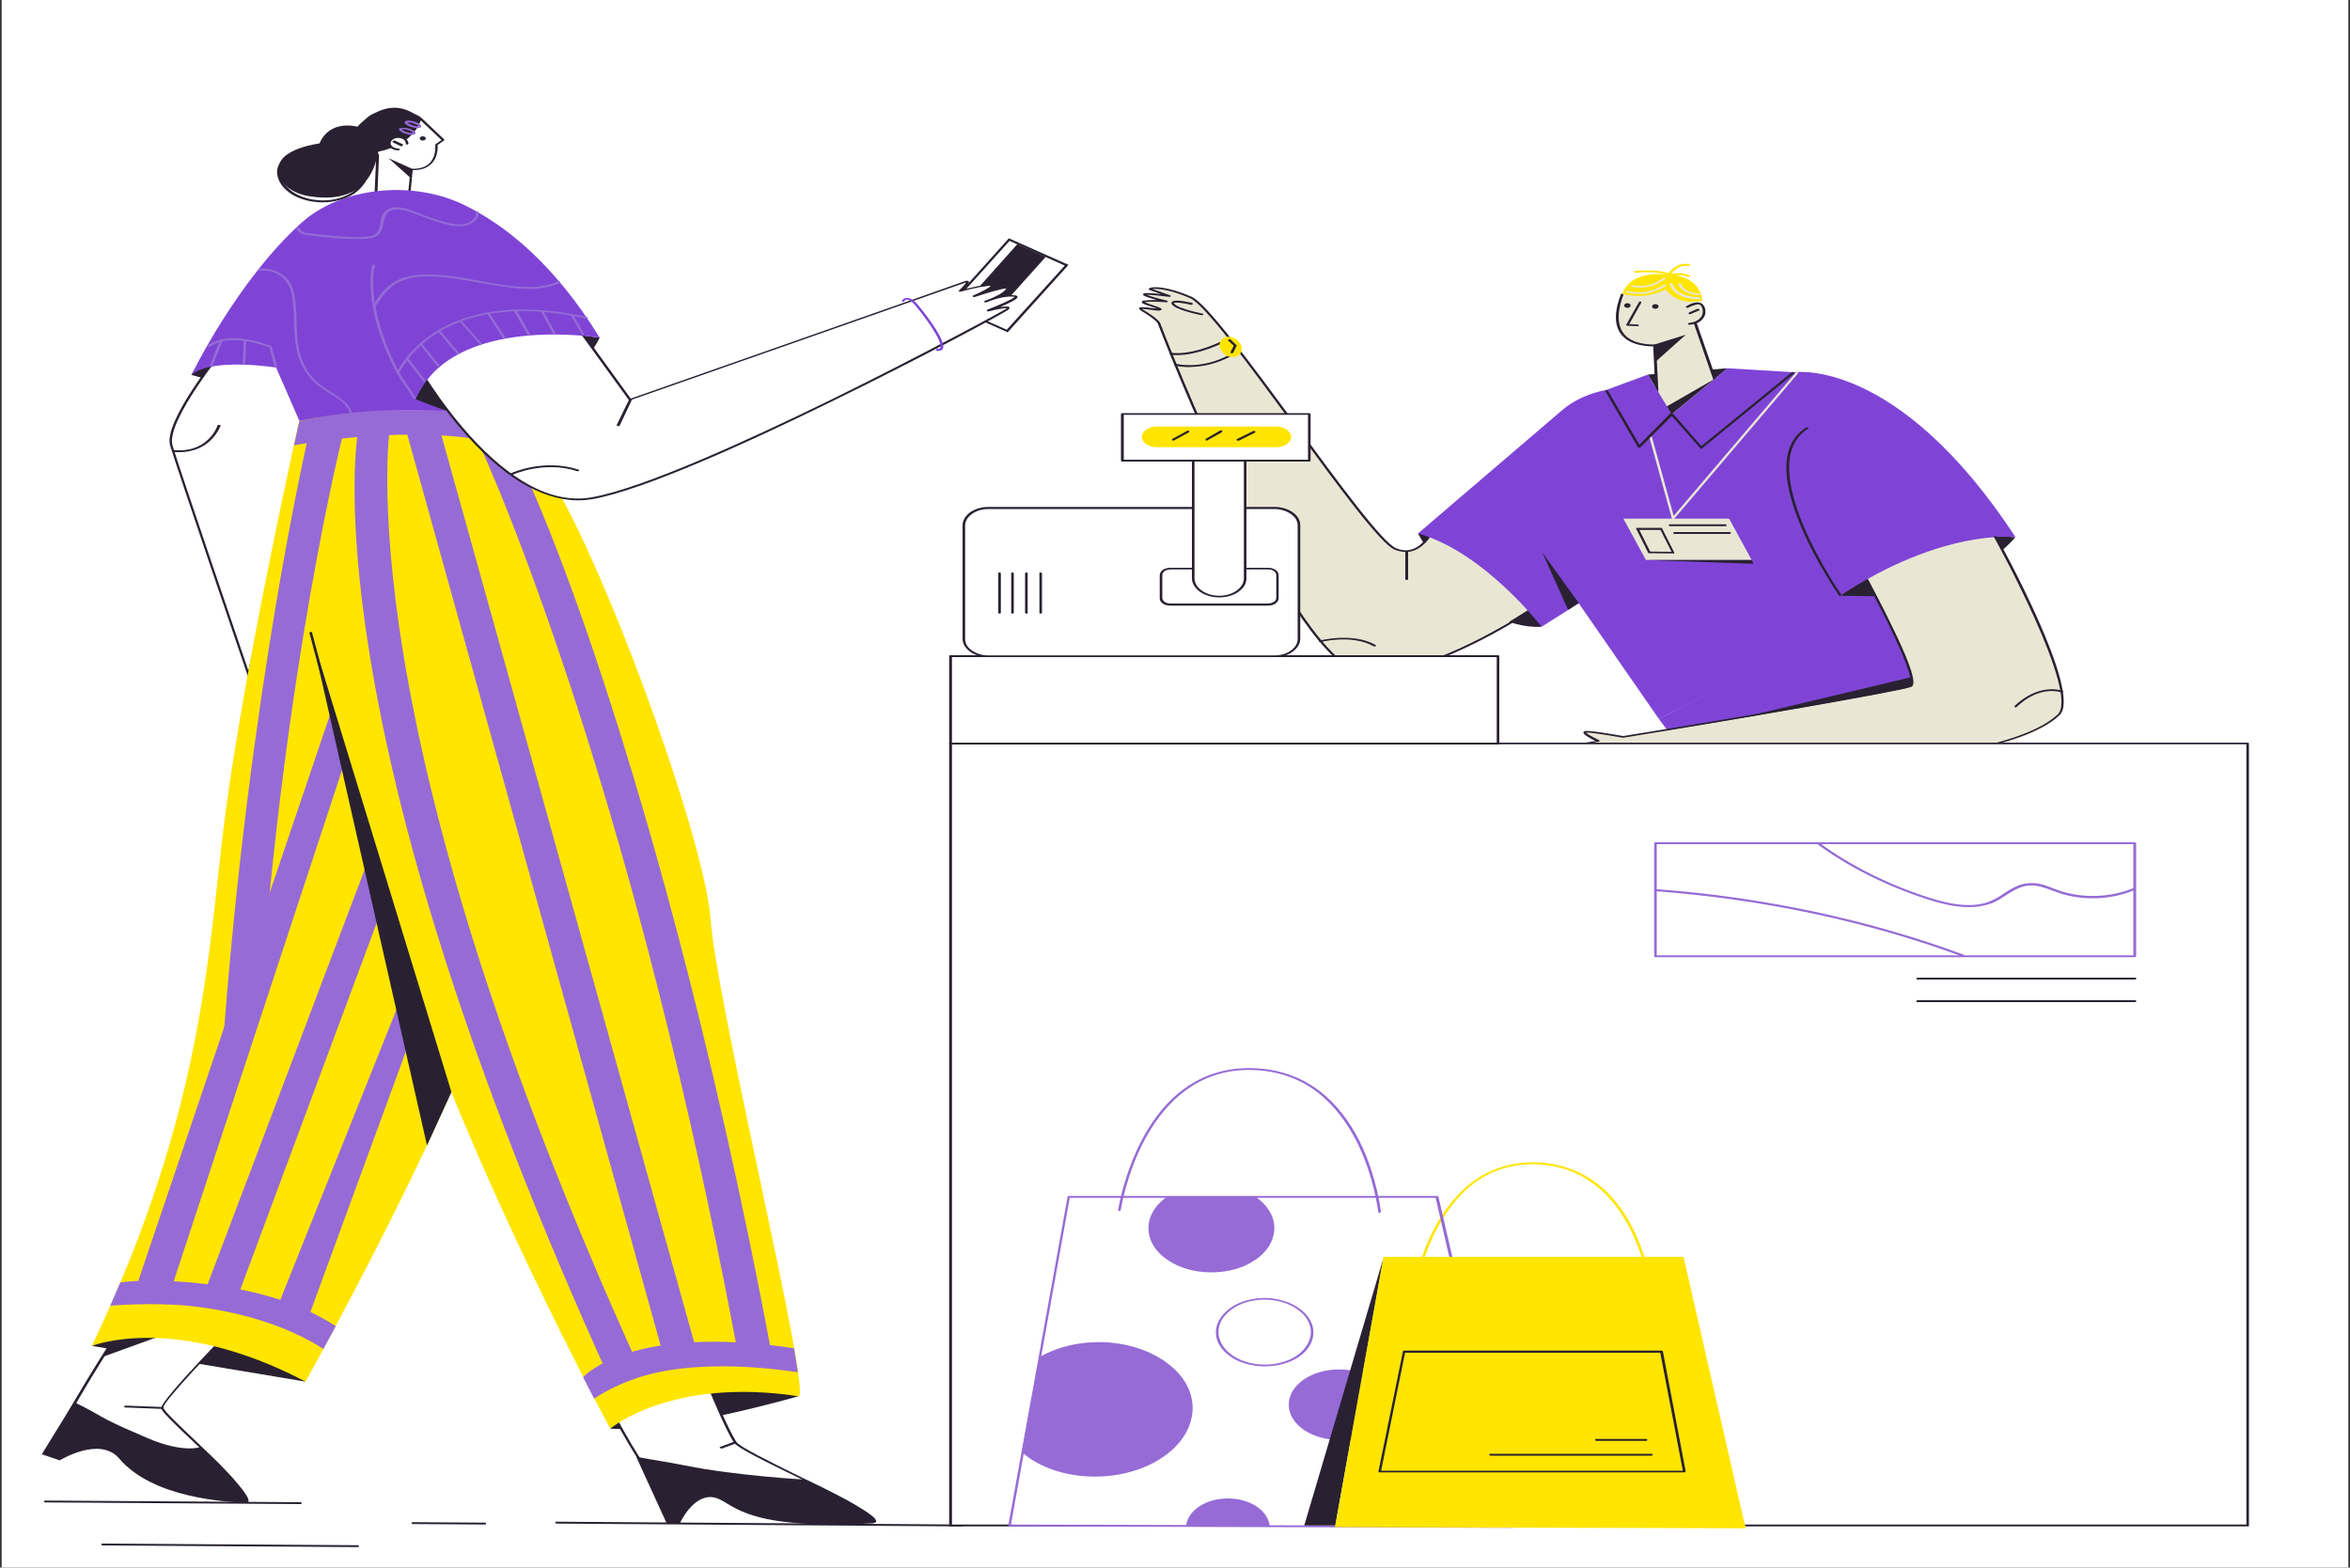 <?xml version="1.0" encoding="utf-8"?>
<!-- Generator: Adobe Illustrator 27.1.0, SVG Export Plug-In . SVG Version: 6.00 Build 0)  -->
<svg version="1.1" id="Capa_1" xmlns="http://www.w3.org/2000/svg" xmlns:xlink="http://www.w3.org/1999/xlink" x="0px" y="0px"
	 viewBox="0 0 1000 667" style="enable-background:new 0 0 1000 667;" xml:space="preserve">
<rect x="0" y="0" width="1000" height="667" fill="#333333" stroke="none"/>
<style type="text/css">
	.st0{fill:#FFFFFF;}
	.st1{fill:#292131;}
	.st2{fill:#FFE500;}
	.st3{fill:#966BD6;}
	.st4{fill:#7F44D6;}
	.st5{fill:#E9E7D4;}
</style>
<rect x="0.7" y="0" class="st0" width="998.6" height="667"/>
<path class="st1" d="M259.7,607.9c0,0-2.5-38.2,80-13.8C339.7,594.2,285.4,609.8,259.7,607.9z"/>
<path class="st1" d="M39.1,572.7l90.9,15.2C130,587.9,99.9,538.9,39.1,572.7z"/>
<path class="st0" d="M241,562.7c0,0,30.4,63.4,38.9,67.8c8.5,4.4,86,16.5,86.8,13.1c0.8-3.4-51-25.2-53.9-29.9
	c-6.5-10.3-20.7-48.1-20.7-48.1L241,562.7z"/>
<path class="st1" d="M363.3,644.5c-7.6,0-25.2-2.3-39.8-4.6c-18.6-2.9-39.4-6.9-43.9-9.2c-8.6-4.4-37.9-65.4-39.1-68
	c-0.1-0.1-0.1-0.1-0.1-0.2s0.1-0.1,0.1-0.2c0.1,0,0.1-0.1,0.2-0.1c0.1,0,0.2,0,0.3,0l51.1,2.9c0.1,0,0.2,0,0.3,0.1
	c0.1,0,0.2,0.1,0.2,0.2c0.1,0.4,14.3,37.9,20.7,48.1c1.3,2.1,14.2,8.4,26.5,14.5c18.9,9.2,27.9,13.8,27.4,15.7
	c-0.1,0.2-0.2,0.3-0.3,0.4c-0.2,0.1-0.3,0.2-0.6,0.3C365.4,644.5,364.3,644.6,363.3,644.5z M241.8,563.1c3,6.3,30.6,63,38.4,67
	s74.8,14.7,85,13.5c0.8-0.1,0.9-0.2,0.9-0.2s-0.6-1.4-8-5.4c-5.1-2.7-12.1-6.2-18.9-9.5c-13.1-6.4-25.5-12.4-27-14.8
	c-6.1-9.7-19.3-44.5-20.6-47.9L241.8,563.1z"/>
<path class="st0" d="M60.8,550.7c0,0-36.6,55.7-34.5,58.1c2.1,2.4,70.8,26.5,74.3,24.6c3.5-1.9-30.8-30.9-31.6-34.2
	s39.4-43.6,39.4-43.6L60.8,550.7z"/>
<path class="st1" d="M99.9,633.9l-1.1-0.1c-11.3-1.4-70.9-22.4-73-24.8c-0.4-0.5-1.4-1.7,16.4-30.3c8.8-14.1,18-28,18.1-28.2
	c0.1-0.1,0.1-0.1,0.2-0.2c0.1,0,0.2-0.1,0.3,0l47.6,4.8c0.2,0,0.3,0.1,0.4,0.2c0.1,0.1,0.1,0.1,0.1,0.2s-0.1,0.1-0.1,0.2
	c-16,16.1-39.8,41-39.3,43.3c0.3,1.4,6.9,7.6,13.3,13.7c13.9,13.3,20.2,19.6,18.1,20.9C100.6,633.8,100.3,633.9,99.9,633.9
	L99.9,633.9z M61.2,551.1c-26.3,40-34.9,56.4-34.4,57.6c0.6,1.2,15.8,6.7,36.1,13.6c23.9,8.1,36.1,11.3,37.4,10.8
	c0.2-0.1,0.6-0.9-5-6.8c-3.6-3.8-8.5-8.5-13.2-13c-8.2-7.7-13.2-12.6-13.5-14c-0.7-3.3,33-37.4,38.9-43.4L61.2,551.1z"/>
<path class="st1" d="M81.4,159.5c0,0,27.6,8.5,44,6C125.4,165.5,103.8,123.8,81.4,159.5z"/>
<path class="st0" d="M95.8,147.5c0,0-26.1,31.7-23,42c3.9,12.8,33,97.9,33,97.9L132.7,163C132.7,163,101.7,140.6,95.8,147.5z"/>
<path class="st1" d="M105.9,287.8c-0.1,0-0.2,0-0.3-0.1c-0.1,0-0.2-0.1-0.2-0.2c-0.3-0.9-29.1-85.2-33-97.9c-3.1-10.4,22-41,23-42.3
	c0.3-0.4,0.8-0.8,1.4-1s1.2-0.4,1.9-0.5c9.8-0.8,33.5,16.2,34.5,16.9c0.1,0.1,0.2,0.2,0.2,0.3l-26.9,124.4c0,0.1-0.1,0.2-0.2,0.2
	C106.1,287.8,106,287.8,105.9,287.8L105.9,287.8L105.9,287.8z M96.3,147.7c-0.3,0.4-25.9,31.7-22.9,41.8c3.5,11.6,28,83.2,32.3,95.9
	l26.4-122.3c-1.1-0.8-6.7-4.7-13.2-8.5c-9.4-5.6-16.4-8.3-20.2-8c-0.5,0-1,0.2-1.5,0.3C96.9,147.1,96.6,147.4,96.3,147.7z"/>
<path class="st1" d="M71.2,567.4l-27.6,10l6.1-9.6L71.2,567.4z"/>
<path class="st0" d="M179.2,50.8l9.4,8.9l-2.9,2c0,0,1.3,10.8-10.5,10.5l-1.1,11L160,82.5l0.7-16.6c0,0-13.4-15.8,1.9-17.9
	C168,47.3,175.9,47.6,179.2,50.8z"/>
<path class="st1" d="M174.1,83.5L174.1,83.5l-14.2-0.6c-0.1,0-0.3,0-0.3-0.1c-0.1-0.1-0.2-0.2-0.2-0.3l0.7-16.6
	c-0.9-1-7.9-9.7-4.6-14.9c1.2-1.8,3.5-3,6.9-3.5c6.2-0.8,13.9-0.3,17.2,2.9l9.4,8.9c0.1,0.1,0.1,0.2,0.1,0.3c0,0.1-0.1,0.2-0.2,0.2
	l-2.7,1.9c0.1,1,0.3,6-3.6,8.8c-1.8,1.3-4.1,1.9-7,1.9l-1,10.6c0,0.1-0.1,0.2-0.2,0.2C174.4,83.5,174.2,83.5,174.1,83.5L174.1,83.5z
	 M160.6,82.2l13,0.6l1.1-10.6c0-0.1,0.1-0.2,0.2-0.3s0.2-0.1,0.4-0.1c2.8,0.1,5.1-0.5,6.7-1.7c3.9-2.9,3.2-8.4,3.2-8.4
	c0,0,0-0.1,0.1-0.2s0.1-0.1,0.1-0.2l2.5-1.7l-9.1-8.6c-3-2.9-10.2-3.4-16.1-2.6c-3,0.4-5.1,1.4-6.1,3c-3.2,5,4.5,14.2,4.6,14.3
	c0,0.1,0.1,0.1,0.1,0.2L160.6,82.2z"/>
<path class="st2" d="M127.3,179.1c0,0-23.1,103.3-31.5,167.9c-7.2,55-8.1,123.9-56.7,225.7c0,0,35.1-14.2,90.9,15.2
	c0,0,88.2-158.1,83.7-194.1S127.3,179.1,127.3,179.1z"/>
<path class="st2" d="M127.3,179.1c0,0,14.4,99.6,31.5,183.7C178,457,259.7,607.9,259.7,607.9s25.8-22,80-13.8
	c6.4,1-34.5-165-37.3-202.9s-55-178.4-76-198.2C201.7,170,140,161.8,127.3,179.1z"/>
<path class="st3" d="M314.1,576.4c-14.2-76.2-38.7-188.5-75.9-298c-22.2-65.5-36.8-94.8-37-95.2l14.3,2c0.2,0.3,14.2,24.7,36.6,90.6
	c20.6,60.7,50.6,162.9,76.5,301.6L314.1,576.4z"/>
<path class="st0" d="M453.7,112.9L429.3,102L404,130l24.5,10.9L453.7,112.9z"/>
<path class="st1" d="M428.8,141.4l-25.3-11.3l25.8-28.7l25.4,11.3L428.8,141.4z M404.9,129.9l23.5,10.4l24.7-27.3l-23.5-10.5
	L404.9,129.9z"/>
<path class="st1" d="M432.9,103.9l-21.8,24.4l12.1,5.3l21.8-24.3L432.9,103.9z"/>
<path class="st3" d="M213.8,189c-37.7-9.4-88.3,0.4-88.7,0.5l2.3-10.3c2-0.4,47.6-11.6,89.7-1.2L213.8,189z"/>
<path class="st1" d="M176.8,170.3c0,0-4.5-38.3,78.4-26.6C255.2,143.7,231.5,193.5,176.8,170.3z"/>
<path class="st0" d="M172.3,146.6c0,0,37.8,72.7,79.7,65.4c41.9-7.3,173.4-78,176.5-80.4c3.1-2.4-7.9,0.5-7.9,0.5s14.5-5.6,11.4-6.1
	c-5-0.8-12.6,2.4-12.6,2.4s7.7-2.5,9.3-5.3c1.6-2.8-14.2,3.1-14.2,3.1s12.8-5.5,5-4.6c-4.1,0.4-10.8,2.3-10.8,2.3s5.6-5.2,1.9-3.9
	c-13.9,4.9-142.5,50-142.5,50l-24.8-34.2C243.4,135.8,174.6,140.3,172.3,146.6z"/>
<path class="st1" d="M246.1,212.9c-7.9,0-16.1-2.6-24.6-7.7c-8.4-5.2-17-12.9-25.5-22.9c-14.5-17.1-24.1-35.4-24.2-35.5
	c-0.1-0.1-0.1-0.2-0.1-0.2c2.3-6.4,64.5-10.6,71.6-11c0.1,0,0.1,0,0.2,0s0.1,0,0.2,0c0.1,0,0.1,0,0.1,0.1c0.1,0,0.1,0.1,0.1,0.1
	l24.5,33.8c8.8-3.1,128.7-45.1,142-49.9c0.3-0.1,1.3-0.5,1.8,0c0.5,0.4-0.7,2.2-1.9,3.4c2.3-0.6,6.3-1.5,9.1-1.9
	c1.4-0.2,2.8-0.2,3.1,0.4c0.4,0.6-0.7,1.4-2.3,2.3c4-1.2,7.9-2.1,8.8-1.5c0.2,0.1,0.3,0.3,0.3,0.4c0.1,0.2,0,0.3-0.1,0.5
	c-0.6,1-1.8,1.9-3.3,2.8c2.1-0.4,4.3-0.7,6.2-0.4c0.2,0,0.4,0.1,0.6,0.2c0.2,0.1,0.3,0.2,0.3,0.4c0.2,0.9-3.7,2.8-7.6,4.4
	c2.3-0.4,3.6-0.4,4.1,0c0.4,0.4-0.3,1-0.6,1.2c-1.7,1.3-36,19.9-73.9,38.4c-34.8,17.1-81,38.3-103,42.1
	C250.2,212.7,248.1,212.9,246.1,212.9L246.1,212.9z M172.9,146.6c0.8,1.6,10.1,19,24,35.3c8.5,10,17,17.6,25.3,22.7
	c10.2,6.3,20.2,8.7,29.6,7c21.9-3.8,67.9-24.9,102.6-41.9c37.8-18.6,72-37.1,73.7-38.3l0.3-0.3c-1-0.1-4.6,0.6-7.7,1.4
	c-0.1,0-0.2,0-0.2,0c-0.1,0-0.2,0-0.2,0c-0.1,0-0.1,0-0.2-0.1c-0.1,0-0.1-0.1-0.1-0.1c-0.1,0-0.1-0.1-0.1-0.2c0,0,0-0.1,0.1-0.2
	c0.1,0,0.1-0.1,0.1-0.1c0.1,0,0.1-0.1,0.2-0.1c5.2-2,10.8-4.5,11.5-5.4c-3.2-0.5-7.6,0.7-10.1,1.6l-2.1,0.8c-0.1,0-0.3,0-0.4,0
	c-0.1,0-0.2-0.1-0.3-0.2c-0.1-0.1-0.1-0.2-0.1-0.3c0.1-0.1,0.1-0.2,0.3-0.2l2.1-0.8c2.3-0.9,5.9-2.6,7-4.4
	c-1.2-0.2-7.8,1.7-13.5,3.6c-0.1,0-0.3,0-0.4,0c-0.1,0-0.2-0.1-0.3-0.2c-0.1-0.1-0.1-0.2-0.1-0.3c0.1-0.1,0.1-0.2,0.3-0.2
	c3.7-1.6,7-3.4,7.2-3.9c0.2-0.6-0.6-0.1-1.9,0c-4,0.4-10.6,2.3-10.7,2.3c-0.1,0-0.1,0-0.2,0c-0.1,0-0.1,0-0.2,0s-0.1,0-0.2,0
	c-0.1,0-0.1,0-0.1-0.1c-0.1-0.1-0.1-0.2-0.1-0.2c0-0.1,0.1-0.2,0.1-0.2c1.3-1.3,2.8-2.8,3-3.4l-0.4,0.1
	c-13.8,4.9-141.2,49.5-142.5,50c-0.1,0-0.1,0-0.2,0c-0.1,0-0.2,0-0.2,0c-0.1,0-0.1,0-0.2-0.1c-0.1,0-0.1-0.1-0.1-0.1l-24.6-33.9
	C223.9,137.5,175.4,141.7,172.9,146.6z"/>
<path class="st4" d="M190.2,175c0,0-28.6-3-62.8,4.1l-9.9-22.7c0,0-27.5-4.4-36,3.1c0,0,19.4-40.2,47-64.9
	c16.6-14.8,46.6-18.2,68.8-7.5c17.7,8.6,38.5,25.1,57.9,56.6c0,0-62.7-10.4-78.3,26.2L190.2,175z"/>
<path class="st1" d="M179.9,59.8c0.7,0,1.3-0.4,1.3-0.9c0-0.5-0.6-0.9-1.3-0.9s-1.3,0.4-1.3,0.9C178.6,59.4,179.2,59.8,179.9,59.8z"
	/>
<path class="st1" d="M165.3,67.3l10.2,4.6l-0.7,3.9L165.3,67.3z"/>
<path class="st3" d="M176.5,169.8c-0.1,0-0.2,0-0.3,0c-0.1,0-0.2-0.1-0.2-0.2l-7.1-10.6c-0.1-0.1-0.1-0.2-0.1-0.3
	c0.1-0.1,6.3-14.8,26.4-22.4c14.8-5.6,33-6.1,54.4-1.5c0.1,0,0.2,0,0.2,0c0.1,0,0.1,0.1,0.2,0.1s0.1,0.1,0.1,0.2c0,0,0,0.1-0.1,0.2
	c-0.1,0.1-0.2,0.2-0.3,0.2c-0.1,0-0.3,0.1-0.4,0c-21-4.6-39-4.1-53.5,1.4c-18.7,7.1-25.2,20.3-25.9,21.8l7,10.4
	c0.1,0.1,0.1,0.2,0,0.3c-0.1,0.1-0.2,0.2-0.3,0.2L176.5,169.8z"/>
<path class="st3" d="M180.5,162.4c-0.1,0-0.2,0-0.3,0c-0.1,0-0.2-0.1-0.2-0.2l-7.1-9.3c-0.1-0.1-0.1-0.2-0.1-0.3
	c0.1-0.1,0.1-0.2,0.3-0.2c0.1,0,0.1,0,0.2,0c0.1,0,0.2,0,0.2,0s0.2,0,0.2,0.1c0.1,0,0.1,0.1,0.2,0.1l7.1,9.3
	c0.1,0.1,0.1,0.2,0.1,0.3c-0.1,0.1-0.1,0.2-0.3,0.2L180.5,162.4z"/>
<path class="st3" d="M186.8,156.2c-0.1,0-0.2,0-0.3-0.1c-0.1,0-0.2-0.1-0.2-0.1l-7.6-9.4c-0.1-0.1-0.1-0.2-0.1-0.3
	c0.1-0.1,0.1-0.2,0.2-0.2c0.1,0,0.1,0,0.2,0c0.1,0,0.2,0,0.2,0c0.1,0,0.2,0,0.2,0.1c0.1,0,0.1,0.1,0.2,0.1l7.6,9.4
	c0.1,0,0.1,0.1,0.1,0.2c0,0,0,0.1,0,0.2c0,0-0.1,0.1-0.1,0.2s-0.1,0.1-0.2,0.1L186.8,156.2z"/>
<path class="st3" d="M194.9,150.7c-0.1,0-0.2,0-0.3,0c-0.1,0-0.2-0.1-0.2-0.2l-8-9.4c-0.1-0.1-0.1-0.2-0.1-0.3
	c0.1-0.1,0.1-0.2,0.2-0.2c0.1,0,0.1,0,0.2-0.1c0.1,0,0.2,0,0.2,0s0.2,0,0.2,0.1c0.1,0,0.1,0.1,0.2,0.1l8,9.4c0.1,0,0.1,0.1,0.1,0.2
	c0,0,0,0.1,0,0.2c0,0-0.1,0.1-0.1,0.2c-0.1,0-0.1,0.1-0.2,0.1L194.9,150.7z"/>
<path class="st3" d="M204.7,146.6c-0.1,0-0.2,0-0.3,0c-0.1,0-0.2-0.1-0.2-0.1l-8.6-9.7c-0.1-0.1-0.1-0.2-0.1-0.3
	c0.1-0.1,0.1-0.2,0.2-0.2c0.1,0,0.3-0.1,0.4,0c0.2,0,0.3,0.1,0.3,0.2l8.6,9.7c0.1,0,0.1,0.1,0.1,0.2c0,0,0,0.1,0,0.2
	c0,0-0.1,0.1-0.1,0.2c-0.1,0-0.1,0.1-0.2,0.1L204.7,146.6z"/>
<path class="st3" d="M214.5,144c-0.1,0-0.2,0-0.3-0.1c-0.1,0-0.2-0.1-0.2-0.2l-6.7-10.2c-0.1,0-0.1-0.1-0.1-0.2c-0.1,0,0-0.1,0-0.2
	c0,0,0.1-0.1,0.1-0.2c0.1,0,0.1-0.1,0.2-0.1c0.1,0,0.2,0,0.2,0c0.1,0,0.2,0,0.2,0c0.1,0,0.1,0.1,0.2,0.1c0.1,0,0.1,0.1,0.1,0.2
	l6.7,10.2c0.1,0,0.1,0.1,0.1,0.2s0,0.1-0.1,0.2c0,0-0.1,0.1-0.1,0.1c-0.1,0-0.1,0.1-0.2,0.1L214.5,144z"/>
<path class="st3" d="M225,142.8c-0.1,0-0.2,0-0.3-0.1c-0.1,0-0.2-0.1-0.2-0.2l-5.8-10.2c-0.1-0.1,0-0.2,0.1-0.3s0.2-0.2,0.3-0.2
	c0.1,0,0.3,0,0.4,0c0.1,0,0.2,0.1,0.3,0.2l5.8,10.2c0,0,0.1,0.1,0.1,0.2c0,0,0,0.1-0.1,0.2s-0.1,0.1-0.1,0.1c-0.1,0-0.1,0.1-0.2,0.1
	L225,142.8z"/>
<path class="st3" d="M235.8,142.2c-0.1,0-0.2,0-0.3-0.1c-0.1,0-0.2-0.1-0.2-0.2l-5-9.2c-0.1-0.1-0.1-0.2,0-0.3
	c0.1-0.1,0.2-0.2,0.3-0.2c0.2,0,0.3,0,0.4,0c0.1,0,0.2,0.1,0.3,0.2l5,9.2c0.1,0.1,0.1,0.2,0,0.3c-0.1,0.1-0.2,0.2-0.3,0.2
	L235.8,142.2z"/>
<path class="st3" d="M248.1,142.6c-0.1,0-0.2,0-0.3-0.1c-0.1,0-0.2-0.1-0.2-0.2l-4.7-8.1c-0.1-0.1-0.1-0.2,0-0.3
	c0.1-0.1,0.2-0.2,0.3-0.2c0.2,0,0.3,0,0.4,0c0.2,0,0.3,0.1,0.3,0.2l4.6,8.1c0.1,0.1,0.1,0.2,0,0.3c-0.1,0.1-0.2,0.2-0.3,0.2
	L248.1,142.6z"/>
<path class="st3" d="M117.3,156.1c-0.1,0-0.3,0-0.3-0.1c-0.1,0-0.2-0.2-0.2-0.2l-2.2-8c-9.2-3.4-15.5-3.3-19.2-2.7
	c-3.7,0.7-5.9,2.3-5.9,2.3c-0.1,0.1-0.2,0.2-0.4,0.2c-0.2,0-0.3,0-0.4-0.1s-0.2-0.2-0.2-0.3c0-0.1,0-0.2,0.1-0.3
	c0.3-0.3,8.1-6.8,26.7,0.3c0.1,0,0.2,0.1,0.2,0.1c0.1,0,0.1,0.1,0.1,0.2l2.3,8.2c0,0,0,0.1,0,0.2c0,0-0.1,0.1-0.1,0.2
	c-0.1,0-0.1,0.1-0.2,0.1c-0.1,0-0.1,0-0.2,0L117.3,156.1L117.3,156.1z"/>
<path class="st3" d="M90,155.7h-0.2c-0.1,0-0.2-0.1-0.3-0.2c-0.1-0.1-0.1-0.2-0.1-0.3l4.2-10.4c0,0,0.1-0.1,0.1-0.2
	c0.1,0,0.1-0.1,0.2-0.1c0.1,0,0.1,0,0.2,0c0.1,0,0.2,0,0.2,0c0.1,0,0.2,0,0.2,0c0.1,0,0.1,0.1,0.2,0.1c0.1,0,0.1,0.1,0.1,0.2
	c0,0,0,0.1-0.1,0.2l-4.2,10.4c-0.1,0.1-0.1,0.2-0.2,0.2C90.2,155.7,90.1,155.7,90,155.7z"/>
<path class="st3" d="M103.8,155c-0.1,0-0.2,0-0.2,0c-0.1,0-0.1,0-0.2-0.1c-0.1,0-0.1-0.1-0.1-0.1s-0.1-0.1,0-0.2l0.4-9.8
	c0,0,0-0.1,0.1-0.2c0.1,0,0.1-0.1,0.1-0.1c0.1,0,0.1-0.1,0.2-0.1c0.1,0,0.2,0,0.2,0c0.1,0,0.3,0,0.3,0.1c0.1,0.1,0.2,0.2,0.2,0.3
	l-0.4,9.9c0,0,0,0.1-0.1,0.2c-0.1,0-0.1,0.1-0.1,0.1c-0.1,0-0.1,0-0.2,0.1S103.8,155,103.8,155L103.8,155z"/>
<path class="st1" d="M179.2,50.8c0,0-2.6,10.6-18.1,13.7c-0.9,0.2-1.1,23.5-29.5,19c-7.1-1.1-12.7-5.3-13.2-10.4
	c-0.4-4.5,2.8-9.7,17.6-12.1c0,0,3.2-9.9,16.1-7.1C152.2,53.8,165.6,38.1,179.2,50.8z"/>
<path class="st0" d="M169.5,63.6c-0.7,0-1.4-0.2-2-0.5c-0.6-0.3-1-0.7-1.3-1.2c-0.3-0.5-0.3-1-0.2-1.5c0.2-0.5,0.5-1,1-1.3
	c0.5-0.3,1.2-0.6,1.9-0.7c0.7-0.1,1.4,0,2.1,0.2c0.7,0.2,1.3,0.5,1.7,1s0.6,0.9,0.6,1.4L169.5,63.6z"/>
<path class="st1" d="M169.5,64c-0.8,0-1.7-0.2-2.3-0.5c-0.7-0.3-1.2-0.8-1.5-1.4c-0.3-0.5-0.4-1.2-0.2-1.7c0.2-0.6,0.6-1.1,1.2-1.5
	c0.6-0.4,1.4-0.7,2.1-0.8c0.8-0.1,1.7,0,2.4,0.2c0.8,0.2,1.4,0.6,1.9,1.1c0.4,0.5,0.7,1,0.7,1.7c0,0.1-0.1,0.2-0.2,0.3
	c-0.1,0.1-0.2,0.1-0.4,0.1c-0.1,0-0.2,0-0.2,0c-0.1,0-0.1,0-0.2-0.1c-0.1,0-0.1-0.1-0.1-0.1c0,0-0.1-0.1,0-0.2
	c0-0.5-0.2-0.9-0.5-1.3c-0.3-0.4-0.8-0.7-1.4-0.9c-0.6-0.2-1.3-0.2-1.9-0.2c-0.7,0.1-1.2,0.3-1.7,0.6c-0.4,0.3-0.8,0.7-0.9,1.2
	c-0.1,0.5-0.1,0.9,0.2,1.3c0.3,0.4,0.7,0.8,1.2,1c0.6,0.2,1.2,0.4,1.8,0.4c0.2,0,0.3,0,0.4,0.1c0.1,0.1,0.2,0.2,0.2,0.3
	c0,0.1-0.1,0.2-0.2,0.3C169.8,63.9,169.7,64,169.5,64z"/>
<path class="st1" d="M137.2,86.1c-2.6,0-5.3-0.4-7.7-1.1c-3.4-1-6.3-2.6-8.4-4.8c-2.1-2.1-3.2-4.7-3.2-7.3c-0.1-2,2.2-5.4,3.7-6.6
	c0.1,0,0.1-0.1,0.2-0.1c0.1,0,0.2,0,0.2,0c0.1,0,0.2,0,0.2,0s0.2,0,0.2,0.1c0.1,0,0.1,0.1,0.2,0.1c0.1,0,0.1,0.1,0.1,0.2
	c0,0,0,0.1-0.1,0.2s-0.1,0.1-0.1,0.1c-1.4,1.1-3.5,4.3-3.4,6c0.1,2.4,1.1,4.8,3.1,6.8c2,2,4.7,3.6,7.9,4.5c3.2,1,6.9,1.3,10.4,0.9
	s6.8-1.6,9.4-3.3c2-1.4,3.6-3,4.6-4.8c0,0,0.1-0.1,0.1-0.1c0.1,0,0.1-0.1,0.2-0.1c0.1,0,0.2,0,0.2,0s0.2,0,0.2,0
	c0.1,0,0.1,0,0.2,0.1c0.1,0,0.1,0.1,0.1,0.1c0.1,0,0.1,0.1,0.1,0.2s0,0.1-0.1,0.2c-1.2,1.9-2.8,3.6-4.9,5.1
	C146.8,84.8,142.1,86.1,137.2,86.1L137.2,86.1z"/>
<path class="st1" d="M270.7,619.8l12.9,28.2h5.8c0,0,5.5-12.1,14-10.9s9.7,14.2,67.6,11.1c10.7-0.6-28.1-18.6-28.1-18.6
	s-29.5-1.6-51.3-6c-9-1.8-12.8-2.2-20.2-3.6L270.7,619.8z"/>
<path class="st1" d="M31.5,596.5l-13.7,22.3l7.6,2.6c0,0,17.1-10.5,25.3-0.8c14.5,17.1,46.1,18.4,53.7,18.9
	c7.6,0.5-18.7-23.9-18.7-23.9s-7.1,3.1-23-3.7c-7.7-3.3-12.2-5.3-16.8-7.6c-4.6-2.4-6.9-4.1-14-7.5L31.5,596.5z"/>
<path class="st1" d="M170.9,62.3l-0.3-0.1l-3.2-1.5c-0.1,0-0.1-0.1-0.2-0.1c-0.1,0-0.1-0.1-0.1-0.2c0,0,0-0.1,0-0.2
	c0,0,0.1-0.1,0.1-0.2c0.1,0,0.1-0.1,0.2-0.1c0.1,0,0.1,0,0.2-0.1c0.1,0,0.2,0,0.2,0c0.1,0,0.2,0,0.2,0l3.2,1.5c0.1,0,0.1,0,0.2,0.1
	c0.1,0,0.1,0.1,0.1,0.1c0,0,0,0.1,0,0.2c0,0-0.1,0.1-0.1,0.1c-0.1,0-0.1,0.1-0.2,0.2C171,62.2,171,62.3,170.9,62.3L170.9,62.3z"/>
<path class="st3" d="M169.4,159.2c-0.1,0-0.2,0-0.3-0.1c-0.1-0.1-0.2-0.1-0.2-0.2c-7.9-15-10.4-26.7-11-33.8
	c-0.7-7.8,0.4-12,0.5-12.1c0,0,0.1-0.1,0.1-0.2c0.1,0,0.1-0.1,0.2-0.1c0.1,0,0.1,0,0.2-0.1c0.1,0,0.2,0,0.2,0c0.2,0,0.3,0.1,0.3,0.2
	c0.1,0.1,0.1,0.2,0.1,0.3c-0.1,0.2-4.6,17.1,10.5,45.5c0,0,0.1,0.1,0.1,0.2c0,0,0,0.1-0.1,0.2c-0.1,0-0.1,0.1-0.1,0.1
	s-0.1,0.1-0.2,0.1L169.4,159.2L169.4,159.2z"/>
<path class="st1" d="M168.9,403.6c-0.1,0-0.2,0-0.3-0.1c-0.1,0-0.2-0.1-0.2-0.2c-17.2-59.7-36.5-133.2-36.7-133.9
	c0-0.1,0-0.2,0.1-0.3c0.1-0.1,0.2-0.1,0.3-0.2c0.1,0,0.2,0,0.2,0c0.1,0,0.2,0,0.2,0c0.1,0,0.1,0.1,0.2,0.1c0.1,0,0.1,0.1,0.1,0.2
	c0.2,0.7,19.4,74.1,36.6,133.9c0,0,0,0.1,0,0.2s-0.1,0.1-0.1,0.1c-0.1,0-0.1,0.1-0.2,0.1C169.1,403.5,169,403.5,168.9,403.6
	C169,403.6,168.9,403.6,168.9,403.6z"/>
<path class="st3" d="M177.7,54.5h-0.3c-0.8-0.1-1.7-0.2-2.4-0.5c-0.8-0.2-1.5-0.5-2.1-1c-0.8-0.5-0.8-1-0.6-1.2
	c0.2-0.3,0.6-0.5,1.8-0.5c0.8,0.1,1.7,0.2,2.4,0.5c0.8,0.2,1.5,0.6,2.1,1c0.8,0.6,0.8,1,0.6,1.2C179,54.2,178.7,54.5,177.7,54.5z
	 M173.3,52.1c0.1,0.2,0.8,0.7,2.2,1.2c1.4,0.5,2.4,0.5,2.7,0.4c0.3-0.1-0.8-0.7-2.2-1.2S173.6,52.1,173.3,52.1L173.3,52.1z"/>
<path class="st3" d="M175.3,57.4c-0.9,0-1.9-0.2-2.7-0.5c-0.8-0.2-1.5-0.6-2.1-1c-0.8-0.6-0.8-1-0.7-1.2c0.2-0.3,2.5-0.5,4.2,0
	c1.7,0.5,3.2,1.4,2.8,2.2C176.5,57.2,176,57.4,175.3,57.4z M170.9,55c0.1,0.2,0.7,0.7,2.1,1.2c1.4,0.5,2.5,0.4,2.7,0.3
	c0.2-0.1-0.7-0.7-2.1-1.2C172.1,54.9,171.1,54.9,170.9,55z"/>
<path class="st1" d="M263,181.3h-0.2c-0.1,0-0.1,0-0.2-0.1s-0.1-0.1-0.1-0.1c-0.1,0-0.1-0.1-0.1-0.2s0-0.1,0.1-0.2l5.3-10.9
	c0.1-0.1,0.2-0.2,0.3-0.2c0.1,0,0.3,0,0.4,0c0.1,0,0.2,0.1,0.3,0.2c0.1,0.1,0.1,0.2,0.1,0.3l-5.2,11c-0.1,0.1-0.1,0.1-0.2,0.2
	C263.2,181.3,263.1,181.3,263,181.3L263,181.3z"/>
<path class="st1" d="M409.4,649.5l-172.6-1.2c-0.1,0-0.3,0-0.3-0.1c-0.1-0.1-0.2-0.2-0.2-0.3c0,0,0-0.1,0-0.2c0,0,0.1-0.1,0.1-0.1
	c0.1,0,0.1-0.1,0.2-0.1s0.2,0,0.2,0l0,0l172.5,1.2c0.2,0,0.3,0,0.4,0.1c0.1,0.1,0.2,0.2,0.2,0.3c0,0.1-0.1,0.2-0.2,0.3
	C409.7,649.5,409.6,649.5,409.4,649.5L409.4,649.5z"/>
<path class="st1" d="M152.2,658.3l-108.5-0.7c-0.2,0-0.3,0-0.4-0.1c-0.1-0.1-0.2-0.2-0.2-0.3c0-0.1,0.1-0.2,0.2-0.3
	c0.1-0.1,0.2-0.1,0.4-0.1l0,0l108.5,0.7c0.2,0,0.3,0,0.4,0.1c0.1,0.1,0.2,0.2,0.2,0.3s-0.1,0.2-0.2,0.3
	C152.5,658.2,152.4,658.3,152.2,658.3z"/>
<path class="st1" d="M127.8,640l-108.5-0.7c-0.2,0-0.3,0-0.4-0.1c-0.1-0.1-0.2-0.2-0.2-0.3c0-0.1,0.1-0.2,0.2-0.3
	c0.1-0.1,0.2-0.1,0.4-0.1l0,0l108.5,0.7c0.2,0,0.3,0,0.4,0.1c0.1,0.1,0.2,0.2,0.2,0.3s-0.1,0.2-0.2,0.3C128.1,640,128,640,127.8,640
	z"/>
<path class="st1" d="M206.3,648.7l-30.6-0.2c-0.2,0-0.3,0-0.4-0.1s-0.2-0.2-0.2-0.3c0-0.1,0.1-0.2,0.2-0.3c0.1-0.1,0.2-0.1,0.4-0.1
	l30.6,0.2c0.2,0,0.3,0,0.4,0.1c0.1,0.1,0.2,0.2,0.2,0.3c0,0.1-0.1,0.2-0.2,0.3C206.5,648.7,206.4,648.7,206.3,648.7z"/>
<path class="st3" d="M282.7,578.2L172.5,182l14.5,0.2l109.9,394.4L282.7,578.2z"/>
<path class="st3" d="M100.4,553.7l-13.8-2.6l70.8-187l5.8,20.8L100.4,553.7z"/>
<path class="st3" d="M129.9,564.2l-12.8-5.6l54.5-136.2l3.5,18.5L129.9,564.2z"/>
<path class="st3" d="M72.3,550.1l-15.1-0.2l83.5-246.6l5.8,21.5L72.3,550.1z"/>
<path class="st3" d="M149.3,176.1c-0.1,0-0.3,0-0.3-0.1c-0.1,0-0.2-0.2-0.2-0.2c-0.6-3.4-4.8-6.2-8.9-8.7c-1.3-0.8-2.4-1.5-3.5-2.3
	c-5.7-4.1-9.3-10.1-10.5-17.9c-0.6-3.4-0.7-6.9-0.8-10.3c-0.1-3.4-0.2-6.2-0.6-9.2c-0.4-3.1-1.1-5.9-3.5-8.5
	c-2.4-2.6-6.1-4.2-10.4-3.7c-0.1,0-0.3,0-0.4-0.1c-0.1,0-0.2-0.2-0.2-0.2c0,0,0-0.1,0-0.2c0,0,0.1-0.1,0.1-0.2
	c0.1,0,0.1-0.1,0.2-0.1c0.1,0,0.1,0,0.2,0c4.8-0.6,9.2,1.6,11.5,4c2.3,2.4,3.2,6,3.6,8.9c0.3,2.9,0.6,6.2,0.6,9.3
	c0.1,3.1,0.2,6.8,0.7,10.2c1.2,7.6,4.6,13.5,10.2,17.5c1,0.8,2.2,1.5,3.4,2.3c4.2,2.7,8.6,5.5,9.3,9.2c0,0,0,0.1,0,0.2
	c0,0-0.1,0.1-0.1,0.2c-0.1,0-0.1,0.1-0.2,0.1c-0.1,0-0.2,0-0.2,0L149.3,176.1L149.3,176.1z"/>
<path class="st3" d="M152.8,101.7L152.8,101.7c-5.9,0-11.8-0.4-17.6-1.2l-2.1-0.2c-3-0.3-5.8-0.5-6.8-2.9c0,0-0.1-0.1-0.1-0.2
	s0.1-0.1,0.1-0.2c0.1,0,0.1-0.1,0.2-0.1c0.1,0,0.1,0,0.2,0c0.1,0,0.1,0,0.2,0c0.1,0,0.2,0,0.2,0c0.1,0,0.1,0,0.2,0.1
	c0.1,0,0.1,0.1,0.1,0.1c0.8,1.9,3,2.1,5.9,2.4l2.3,0.2c5.7,0.8,11.5,1.2,17.3,1.2h0.1c2.2,0,4.7-0.1,6.4-1.1c1.7-1,2.2-3,2.5-5
	s0.7-4.3,3-5.6c2.3-1.3,4.2-1.2,6.7-0.7c1.9,0.4,3.8,1,5.5,1.8l0.6,0.2c3.3,1.4,6.7,2.6,10.2,3.6c3,0.9,6.2,1.7,9.3,1.3
	c3.1-0.4,5.8-3.1,5.3-5c0,0,0-0.1,0-0.2s0.1-0.1,0.1-0.2c0.1,0,0.1-0.1,0.2-0.1c0.1,0,0.1,0,0.2,0c0.1,0,0.3,0,0.4,0.1
	c0.1,0,0.2,0.2,0.2,0.2c0.7,2.4-2.5,5.5-6.2,5.9c-3.6,0.5-6.7-0.3-9.9-1.3c-3.5-1-7-2.3-10.3-3.6l-0.6-0.2c-1.7-0.7-3.4-1.3-5.2-1.7
	c-2.2-0.4-4.4-0.2-5.7,0.6s-2.3,3-2.6,5s-0.7,4.1-2.8,5.5C157.9,101.7,155.4,101.7,152.8,101.7z"/>
<path class="st3" d="M159.2,130.5H159c-0.1,0-0.2-0.1-0.3-0.2s-0.1-0.2,0-0.3c3.2-5.1,6.4-9.5,12.9-11.8c2.8-0.9,6.2-1.4,10.4-1.4
	h0.2c7.5,0,14.9,1.4,22,2.7c6.3,1.2,12.8,2.4,19.4,2.6c4.1,0.2,9.9-0.4,13.9-2.4c0.1-0.1,0.3-0.1,0.4-0.1c0.2,0,0.3,0.1,0.4,0.2
	c0.1,0.1,0.1,0.2,0.1,0.3c0,0.1-0.1,0.2-0.2,0.3c-4.2,2.1-10.4,2.7-14.6,2.5c-6.7-0.3-13.2-1.5-19.6-2.6c-6.4-1.2-14.4-2.7-21.9-2.7
	c-4,0-7.2,0.5-9.9,1.4c-6.2,2.2-9.3,6.5-12.4,11.4c-0.1,0.1-0.1,0.1-0.2,0.2C159.5,130.5,159.3,130.5,159.2,130.5z"/>
<path class="st1" d="M69.1,599.5l-15.7-0.6c-0.1,0-0.2,0-0.2,0c-0.1,0-0.1,0-0.2-0.1c-0.1,0-0.1-0.1-0.1-0.1c0,0-0.1-0.1,0-0.2
	c0-0.1,0.1-0.2,0.2-0.3c0.1-0.1,0.2-0.1,0.4-0.1l15.7,0.6c0.1,0,0.2,0,0.2,0c0.1,0,0.1,0,0.2,0.1c0.1,0,0.1,0.1,0.1,0.1
	c0,0,0.1,0.1,0,0.2c0,0,0,0.1,0,0.2c0,0-0.1,0.1-0.1,0.1c-0.1,0-0.1,0.1-0.2,0.1C69.3,599.5,69.1,599.5,69.1,599.5z"/>
<path class="st3" d="M258.9,585.6c-29.2-64.3-53.6-126.6-71.2-182.8c-14.2-45-24.4-87-30.5-124.9c-10.4-64.8-4.9-94-4.7-95.2
	l13.4-0.5c-0.1,0.3-4.7,31.6,5.6,95.3c6.1,37.4,16.2,79.1,30.2,123.7c17.5,55.8,40.8,115.6,69.7,179.4L258.9,585.6z"/>
<path class="st3" d="M110.2,432.7l-15.5,14.4c11-151.9,36.4-261.2,36.7-262.3l14.9-1.5C146.1,184.4,121.1,281.4,110.2,432.7z"/>
<path class="st3" d="M252.8,595.1l-4.7-9.1c1.1-1,21-22.6,89.8-12.3l1.6,10.2c-17.2-2.6-44.4-4.6-65.4,1.5
	C266.3,587.7,259.1,591,252.8,595.1z"/>
<path class="st3" d="M137.6,574c-15.2-9.9-36.4-16.3-57.8-18.4c-16.1-1.5-32.8,0-32.9,0l4.3-9.9c0.6-0.1,11.7-1.7,30,0
	c24.2,2.3,44.4,7.4,61.7,18.6L137.6,574z"/>
<path class="st1" d="M181.7,487.4l10.4-22.7l-59.8-195.4L181.7,487.4z"/>
<path class="st1" d="M76.2,192.4c-0.8,0-1.7,0-2.5-0.1c-0.1,0-0.2,0-0.2,0c-0.1,0-0.1,0-0.2-0.1c-0.1,0-0.1-0.1-0.1-0.1
	c0,0-0.1-0.1,0-0.2c0-0.1,0.1-0.2,0.2-0.3c0.1-0.1,0.3-0.1,0.4-0.1c6.2,0.6,11.3-1,15-4.7c1.8-1.8,3-3.7,3.8-5.8
	c0.1-0.1,0.1-0.2,0.3-0.2c0.1,0,0.3-0.1,0.4,0c0.1,0,0.2,0,0.2,0c0.1,0,0.1,0.1,0.2,0.1c0.1,0,0.1,0.1,0.1,0.2c0,0,0,0.1,0,0.2
	C93.7,181.3,90,192.4,76.2,192.4z"/>
<path class="st1" d="M218,202c-0.1,0-0.2,0-0.3,0s-0.2-0.1-0.2-0.1c-0.1-0.1-0.1-0.2-0.1-0.3c0-0.1,0.1-0.2,0.2-0.3
	c0.2-0.1,13.8-6.3,28.5-1.5c0.1,0,0.2,0.1,0.3,0.2c0.1,0.1,0.1,0.2,0,0.3c-0.1,0-0.1,0.1-0.1,0.1c-0.1,0-0.1,0-0.2,0.1
	c-0.1,0-0.2,0-0.2,0c-0.1,0-0.1,0-0.2,0c-14.2-4.6-27.3,1.4-27.5,1.5C218.1,201.9,218.1,202,218,202z"/>
<path class="st4" d="M399.3,149.3h-0.6c-0.1,0-0.3-0.1-0.3-0.2s-0.1-0.2-0.1-0.3c0,0,0.1-0.1,0.1-0.2c0.1,0,0.1-0.1,0.2-0.1
	s0.1,0,0.2-0.1c0.1,0,0.2,0,0.2,0c0.8,0.1,0.9-0.1,1-0.2c2-2.2-7.8-15.4-11.2-19c-1.1-1.2-2.1-1.7-2.9-1.7c-0.8,0-1.1,0.7-1.1,0.7
	c-0.1,0.1-0.2,0.2-0.3,0.2c-0.1,0-0.3,0-0.4,0c-0.3-0.1-0.4-0.3-0.3-0.5c0.2-0.2,0.7-1,2-1.1c1.3-0.1,2.6,0.6,4,2
	c2,2.2,13.9,16.9,11.2,19.9c-0.2,0.2-0.4,0.3-0.7,0.4C399.9,149.3,399.7,149.3,399.3,149.3z"/>
<path class="st1" d="M306.8,616.3c-0.1,0-0.2,0-0.3-0.1s-0.2-0.1-0.2-0.1c-0.1-0.1-0.1-0.2,0-0.3c0.1-0.1,0.2-0.2,0.3-0.2l6-2.2
	c0.1,0,0.1,0,0.2,0c0.1,0,0.2,0,0.2,0c0.1,0,0.1,0,0.2,0.1c0.1,0,0.1,0.1,0.1,0.1c0.1,0,0.1,0.1,0.1,0.2c0,0,0,0.1,0,0.2
	c0,0-0.1,0.1-0.1,0.1c-0.1,0-0.1,0.1-0.2,0.1l-6,2.2L306.8,616.3z"/>
<path class="st1" d="M701.2,159.4l33.9-2.7l-23.6,19.6L701.2,159.4z"/>
<path class="st4" d="M705.9,305.9l9.7,13l123-20l-34.5-43.5L705.9,305.9z"/>
<path class="st5" d="M690.6,124.4c-2.8,6.8-7.2,22.7,13.4,22.7l1.7,29.3l29.1,0.1l-13.5-38.8c0,0,7.1-3.2,3.1-7.6
	c0,0,1.5-15.8-21.9-12.7l-0.6,0.1c-2.6,0.3-5.1,1.1-7,2.4C692.8,121,691.4,122.6,690.6,124.4z"/>
<path class="st1" d="M705,166.8c-0.2,0-0.3,0-0.4-0.1c-0.1-0.1-0.2-0.2-0.2-0.3l-0.9-19c-5.6-0.1-9.8-1.4-12.4-3.8
	c-2.6-2.4-5.6-7.3-1.4-18.3c0,0,0.1-0.1,0.1-0.2c0.1,0,0.1-0.1,0.2-0.1c0.1,0,0.1,0,0.2,0c0.1,0,0.2,0,0.2,0c0.1,0,0.3,0.1,0.3,0.2
	s0.1,0.2,0.1,0.3c-1.8,4.6-3.9,12.9,1.2,17.6c2.5,2.3,6.6,3.5,12.1,3.5c0.2,0,0.3,0,0.4,0.1s0.2,0.2,0.2,0.3l1,19.3c0,0,0,0.1,0,0.2
	c0,0-0.1,0.1-0.1,0.1c-0.1,0-0.1,0.1-0.2,0.1C705.2,166.8,705.2,166.8,705,166.8L705,166.8z"/>
<path class="st1" d="M729.8,162.5c-0.1,0-0.3,0-0.3-0.1c-0.1,0-0.2-0.2-0.2-0.2l-8.5-24.5c0,0,0-0.1,0-0.2c0,0,0.1-0.1,0.1-0.2
	c0.1,0,0.1-0.1,0.2-0.1c0.1,0,0.1,0,0.2,0c0.1,0,0.3,0,0.4,0c0.1,0,0.2,0.1,0.3,0.2l8.5,24.5c0.1,0,0.1,0.1,0.1,0.2
	c0,0-0.1,0.1-0.1,0.2c-0.1,0-0.1,0.1-0.2,0.1c-0.1,0-0.1,0-0.2,0L729.8,162.5z"/>
<path class="st1" d="M603.4,227c0,0,21.9,41.3,52.6,39.7C656,266.7,639.6,229.6,603.4,227z"/>
<path class="st5" d="M611.3,223.5c0,0-5.6,15-17.6,10c-12-5-74.4-101.4-87-107c-12.6-5.6-18.6-4-17.1-3.5s7.9,2.8,7.9,2.8
	s-10.4-1.4-10.6-0.7c-0.2,0.7,9.4,3.1,9.4,3.1s-6.6-0.6-9.4-0.1s7.7,2.9,6.7,3.4c-1,0.5-11.5-2-7.8,0.3c0,0,6.6,3.9,7.2,5.6
	c0.6,1.7,57.1,148.5,88.6,149.1c31.5,0.6,77-32.6,77-32.6L611.3,223.5z"/>
<path class="st1" d="M782.9,253.5c0,0,36.7-28.9,74.7-24.9C857.7,228.5,834.1,258.3,782.9,253.5z"/>
<path class="st1" d="M738.8,305.9l83.9-20l2.5,19.5L738.8,305.9z"/>
<path class="st5" d="M838.1,209.7l-49.3,24.9c0,0,29.2,55.3,24.2,57.6c-3.8,1.7-77.3,14.4-122.3,21.6c-5.6-1-16.2-2.8-16.5-2
	c-0.2,0.8,3.3,2.6,5.8,3.8c-9.4,1.6-20.4,3.4-20.6,4c-0.7,2.1,13.5,0.3,18.5-0.6c-6.8,1.3-22.1,4.2-22,5.2c0.2,1,25.6-0.7,25.6-0.7
	s-21.1,4-21,5c0.2,1,184.3,7.3,215.5-23.8C888.1,292.4,838.1,209.7,838.1,209.7z M678.1,318.9l3-0.6L678.1,318.9z"/>
<path class="st4" d="M701.2,159.4l10.2,16.9l23.7-19.6l28.5,1.7c0,0,43.7-6.7,94.1,70.2c0,0-30.6-4.1-74.7,24.9l15.6,0.2l2.2,4.5
	l-94.9,47.7l-34.1-49.2L656,266.7c0,0-24.5-31.9-52.6-39.7l61.5-52.6c4.8-4.1,11.3-7.1,18.7-8.5l0,0L701.2,159.4z"/>
<path class="st5" d="M711.7,221.6l-10-36.1c0-0.1,0-0.2,0.1-0.3c0.1-0.1,0.2-0.2,0.3-0.2c0.1,0,0.2,0,0.2,0s0.2,0,0.2,0.1
	c0.1,0,0.1,0.1,0.2,0.1c0.1,0,0.1,0.1,0.1,0.2l9.4,34.1l51.9-60.9c0.1,0,0.1-0.1,0.1-0.1c0.1,0,0.1,0,0.2-0.1c0.1,0,0.1,0,0.2,0
	c0.1,0,0.1,0,0.2,0c0.1,0,0.1,0,0.2,0.1s0.1,0.1,0.1,0.1c0,0,0.1,0.1,0,0.2c0,0-0.1,0.1-0.1,0.2L711.7,221.6z"/>
<path class="st5" d="M745.4,238.3h-45l-9.6-17.6h45L745.4,238.3z"/>
<path class="st1" d="M667.3,259.5l-11-24.4l15.5,21.5L667.3,259.5z"/>
<path class="st1" d="M697,138.8l-4.4-0.2c-0.1,0-0.2,0-0.3,0c-0.1,0-0.2-0.1-0.2-0.2c-0.1,0-0.1-0.1-0.1-0.2c0-0.1,0-0.1,0.1-0.2
	l5.3-9.4c0,0,0.1-0.1,0.1-0.2c0.1,0,0.1-0.1,0.2-0.1c0.1,0,0.2,0,0.2,0c0.1,0,0.2,0,0.2,0s0.1,0,0.2,0.1c0.1,0,0.1,0.1,0.1,0.2
	c0,0,0.1,0.1,0,0.2c0,0-0.1,0.1-0.1,0.2l-5,8.9l3.6,0.2c0.1,0,0.3,0,0.3,0.1c0.1,0.1,0.2,0.2,0.2,0.3c0,0.1-0.1,0.2-0.2,0.3
	C697.3,138.8,697.1,138.8,697,138.8z"/>
<path class="st1" d="M692.5,131c0.8,0,1.4-0.5,1.4-1c0-0.5-0.6-1-1.4-1s-1.4,0.5-1.4,1S691.7,131,692.5,131z"/>
<path class="st1" d="M704.4,131.4c0.8,0,1.4-0.5,1.4-1c0-0.5-0.6-1-1.4-1c-0.8,0-1.4,0.5-1.4,1C703,131,703.6,131.4,704.4,131.4z"/>
<path class="st1" d="M703.7,146.7l13.7-4.3l-13,11.6L703.7,146.7z"/>
<path class="st1" d="M724,191L724,191c-0.2,0-0.4-0.1-0.4-0.2l-12.2-13.8L698,190.4c-0.1,0-0.1,0.1-0.2,0.1c-0.1,0-0.2,0-0.3,0
	c-0.2,0-0.4-0.1-0.5-0.2l-13.8-23.7c0,0-0.1-0.1-0.1-0.2s0-0.1,0.1-0.2c0.1,0,0.1-0.1,0.1-0.1c0.1,0,0.1-0.1,0.2-0.1
	c0.1,0,0.1,0,0.2,0c0.1,0,0.2,0,0.2,0c0.1,0,0.1,0,0.2,0.1c0.1,0,0.1,0.1,0.1,0.1l13.4,23l13.2-13.3c0.1-0.1,0.1-0.1,0.2-0.2
	c0.1,0,0.2,0,0.3,0s0.2,0,0.3,0c0.1,0,0.2,0.1,0.2,0.2l12.2,13.9l38.5-31.4c0.1-0.1,0.2-0.1,0.4-0.1c0.1,0,0.3,0,0.4,0.1
	c0.1,0.1,0.2,0.2,0.2,0.2c0,0.1,0,0.2-0.1,0.3l-39,31.8C724.3,190.9,724.1,191,724,191L724,191z"/>
<path class="st1" d="M718.9,138.2c-0.2,0-0.3,0-0.4-0.1s-0.2-0.2-0.2-0.3c0-0.1,0.1-0.2,0.2-0.3c0.1-0.1,0.2-0.1,0.3-0.1
	c0.9-0.1,1.7-0.3,2.5-0.6c0.8-0.3,1.4-0.7,1.9-1.2c0.9-0.8,1.8-2.2,1.2-4.4c-0.3-1-0.8-1.5-1.5-1.7c-0.7-0.2-3.7,0.9-4.5,1.4
	c-0.1,0-0.3,0.1-0.4,0.1s-0.3,0-0.4-0.1s-0.2-0.2-0.2-0.3c0-0.1,0.1-0.2,0.2-0.3c0.2-0.1,3.2-2.1,5.6-1.5c1.2,0.3,1.9,1,2.3,2.3
	c0.7,2.5-0.4,4.1-1.4,5.1c-0.6,0.6-1.4,1.1-2.3,1.4C721,137.9,720,138.1,718.9,138.2L718.9,138.2z"/>
<path class="st1" d="M719.1,133.7c-0.1,0-0.2,0-0.2,0c-0.1,0-0.2-0.1-0.2-0.1c-0.1,0-0.1-0.1-0.1-0.2c0,0,0-0.1,0-0.2
	c0,0,0.1-0.1,0.1-0.2s0.1-0.1,0.2-0.1l3.4-1.5c0.1,0,0.1,0,0.2,0c0.1,0,0.2,0,0.2,0s0.2,0,0.2,0.1s0.1,0.1,0.2,0.1
	c0.1,0.1,0.1,0.2,0.1,0.3c-0.1,0.1-0.1,0.2-0.2,0.2l-3.5,1.5L719.1,133.7z"/>
<path class="st1" d="M783,253.5c-0.1,0-0.2,0-0.3,0c-0.1,0-0.2-0.1-0.2-0.2c-0.1-0.2-9.8-14.1-16.3-29.7c-8.8-21.1-8-35.2,2.4-41.7
	c0.1,0,0.3-0.1,0.4-0.1s0.3,0,0.4,0.1s0.2,0.2,0.1,0.3c0,0.1-0.1,0.2-0.2,0.3c-24,15.2,13.8,70,14.2,70.5c0.1,0.1,0.1,0.2,0,0.3
	c-0.1,0.1-0.2,0.2-0.3,0.2L783,253.5z"/>
<path class="st1" d="M734.1,223.9h-23.4c-0.2,0-0.3,0-0.4-0.1s-0.2-0.2-0.2-0.3c0-0.1,0.1-0.2,0.2-0.3c0.1-0.1,0.2-0.1,0.4-0.1h23.4
	c0.2,0,0.3,0,0.4,0.1s0.2,0.2,0.2,0.3c0,0,0,0.1,0,0.2c0,0-0.1,0.1-0.1,0.1s-0.1,0.1-0.2,0.1C734.3,223.9,734.2,223.9,734.1,223.9
	L734.1,223.9z"/>
<path class="st1" d="M736,227.2h-23.4c-0.2,0-0.3,0-0.4-0.1s-0.2-0.2-0.2-0.3c0-0.1,0.1-0.2,0.2-0.3c0.1-0.1,0.3-0.1,0.4-0.1H736
	c0.1,0,0.2,0,0.2,0s0.1,0,0.2,0.1c0.1,0,0.1,0.1,0.1,0.1c0,0,0.1,0.1,0,0.2c0,0.1-0.1,0.2-0.2,0.3
	C736.2,227.2,736.1,227.2,736,227.2z"/>
<path class="st1" d="M712.1,235.5L712.1,235.5l-10.3-0.1c-0.1,0-0.2,0-0.3-0.1s-0.2-0.1-0.2-0.2l-5-10c-0.1,0-0.1-0.1-0.1-0.2
	c0-0.1,0.1-0.1,0.1-0.2c0.1,0,0.1-0.1,0.2-0.1c0.1,0,0.2,0,0.2,0h10.1c0.1,0,0.2,0,0.3,0.1c0.1,0,0.2,0.1,0.2,0.2l5.1,10.1
	c0.1,0,0.1,0.1,0.1,0.2s-0.1,0.1-0.1,0.2s-0.1,0.1-0.2,0.2S712.2,235.5,712.1,235.5L712.1,235.5z M702.2,234.7l9.1,0.1l-4.7-9.3h-9
	L702.2,234.7z"/>
<path class="st2" d="M690.4,125c0,0,13.8,4.7,25.3-7.1C715.8,117.9,695.2,112.1,690.4,125z"/>
<path class="st2" d="M706.9,119.8c0,0,3.6,11,17.4,8.1c0,0-0.1-9.6-12.3-10.8C699.7,115.9,706.9,119.8,706.9,119.8z"/>
<path class="st5" d="M697.1,125c-1.7,0-3.3-0.2-4.8-0.5c-0.1,0-0.2-0.1-0.3-0.2c-0.1-0.1-0.1-0.2,0-0.3s0.2-0.2,0.3-0.2
	c0.1,0,0.3,0,0.4,0c0.3,0.1,8,2.2,15.3-2.7c0.1-0.1,0.3-0.1,0.4-0.1c0.1,0,0.2,0,0.2,0c0.1,0,0.1,0,0.2,0.1c0.1,0,0.1,0.1,0.1,0.1
	c0,0,0.1,0.1,0.1,0.2c0,0,0,0.1-0.1,0.2c-0.1,0-0.1,0.1-0.1,0.1c-4.1,2.7-8.3,3.4-11.1,3.4L697.1,125L697.1,125z"/>
<path class="st5" d="M697.9,122.4c-1.2,0-2.4-0.1-3.6-0.4c-0.1,0-0.2-0.1-0.3-0.2s-0.1-0.2,0-0.3c0,0,0.1-0.1,0.1-0.1
	c0.1,0,0.1-0.1,0.2-0.1c0.1,0,0.2,0,0.2,0s0.2,0,0.2,0c0.3,0.1,6.4,1.9,13.2-3.1c0.1,0,0.2-0.1,0.4-0.1c0.1,0,0.3,0,0.3,0.1
	c0.1,0.1,0.2,0.2,0.2,0.2c0,0.1-0.1,0.2-0.1,0.3C704.6,121.7,700.7,122.4,697.9,122.4z"/>
<path class="st5" d="M722.9,127.4c-11.6-0.4-12.3-6.4-12.3-6.5c0,0,0-0.1,0.1-0.2c0,0,0.1-0.1,0.1-0.2c0.1,0,0.1-0.1,0.2-0.1
	c0.1,0,0.2,0,0.2,0c0.1,0,0.3,0,0.4,0.1s0.2,0.2,0.2,0.2c0.1,0.2,0.7,5.4,11.3,5.8c0.1,0,0.3,0,0.3,0.1c0.1,0.1,0.2,0.2,0.2,0.3
	c0,0,0,0.1-0.1,0.2c-0.1,0-0.1,0.1-0.1,0.1s-0.1,0.1-0.2,0.1C723.1,127.4,723,127.4,722.9,127.4z"/>
<path class="st5" d="M722.5,125.5c-1.9,0-3.7-0.5-5.2-1.3c-1.5-0.8-2.6-1.9-3.1-3.2c0,0-0.1-0.1,0-0.2c0,0,0-0.1,0.1-0.2
	c0.1,0,0.1-0.1,0.2-0.1c0.1,0,0.1,0,0.2,0c0.1,0,0.2,0,0.2,0s0.2,0,0.2,0.1c0.1,0,0.1,0.1,0.2,0.1c0.1,0,0.1,0.1,0.1,0.2
	c0.1,0.2,1.3,3.7,7.3,3.9c0.1,0,0.1,0,0.2,0c0.1,0,0.1,0,0.2,0.1c0.1,0,0.1,0.1,0.1,0.1c0,0,0.1,0.1,0,0.2c0,0,0,0.1-0.1,0.2
	c0,0-0.1,0.1-0.1,0.1c-0.1,0-0.1,0.1-0.2,0.1C722.6,125.5,722.5,125.5,722.5,125.5z"/>
<path class="st1" d="M511.4,134.1h-0.2c-1.2-0.2-11.4-2.4-12.6-4.7c-0.1-0.2-0.2-0.4-0.1-0.6c0.1-0.2,0.2-0.4,0.4-0.5
	c1.4-1,6.7,0.2,8.3,0.6c0.1,0,0.1,0,0.2,0.1c0.1,0,0.1,0.1,0.1,0.1c0.1,0,0.1,0.1,0.1,0.2c0,0,0,0.1-0.1,0.2c-0.1,0-0.1,0.1-0.1,0.1
	c-0.1,0-0.1,0.1-0.2,0.1c-0.1,0-0.1,0-0.2,0c-0.1,0-0.2,0-0.2,0c-2.9-0.7-6.4-1.2-7.1-0.8c-0.7,0.4-0.1,0.2,0,0.3
	c0.8,1.6,8.8,3.6,11.8,4.2c0.1,0,0.2,0,0.2,0c0.1,0,0.1,0.1,0.2,0.1c0.1,0,0.1,0.1,0.1,0.2c0,0,0,0.1,0,0.2
	c-0.1,0.1-0.1,0.2-0.2,0.2C511.6,134,511.5,134.1,511.4,134.1z"/>
<path class="st1" d="M729.5,161.3l-20.2,11.6l2,3.4L729.5,161.3z"/>
<path class="st1" d="M501,151.1c-1,0-2,0-2.9-0.2c-0.1,0-0.1,0-0.2-0.1c-0.1,0-0.1-0.1-0.1-0.1c-0.1,0-0.1-0.1-0.1-0.2
	c0,0,0-0.1,0.1-0.2c0,0,0.1-0.1,0.1-0.1c0.1,0,0.1-0.1,0.2-0.1c0.1,0,0.1,0,0.2,0c0.1,0,0.1,0,0.2,0l0,0c0.1,0,8.2,1.7,23-5.7
	c0.1,0,0.1,0,0.2,0c0.1,0,0.2,0,0.2,0s0.2,0,0.2,0.1c0.1,0,0.1,0.1,0.2,0.1c0.1,0,0.1,0.1,0.1,0.1c0.1,0,0,0.1,0,0.2
	s-0.1,0.1-0.1,0.1c-0.1,0-0.1,0.1-0.1,0.1C511.8,150.2,504.6,151.1,501,151.1z"/>
<path class="st1" d="M506.1,156.2c-2,0-4.1-0.2-6.1-0.6c-0.1,0-0.1,0-0.2-0.1c-0.1,0-0.1-0.1-0.1-0.1s-0.1-0.1-0.1-0.2
	c0,0,0-0.1,0.1-0.2c0.1,0,0.1-0.1,0.1-0.1s0.1-0.1,0.2-0.1c0.1,0,0.1,0,0.2,0c0.1,0,0.2,0,0.2,0c0.1,0,11.2,2.9,23.7-4.4
	c0.1,0,0.3-0.1,0.4-0.1s0.3,0,0.4,0.1s0.2,0.2,0.1,0.3c0,0.1-0.1,0.2-0.2,0.3c-6.8,3.9-13.2,5-17.3,5.1L506.1,156.2z"/>
<path class="st1" d="M598.6,246.8c-0.2,0-0.3,0-0.4-0.1c-0.1-0.1-0.2-0.2-0.2-0.3v-11.7c0-0.1,0.1-0.2,0.2-0.3
	c0.1-0.1,0.3-0.1,0.4-0.1c0.2,0,0.3,0,0.4,0.1c0.1,0.1,0.2,0.2,0.2,0.3v11.7c0,0.1-0.1,0.2-0.2,0.3
	C598.8,246.8,598.7,246.8,598.6,246.8L598.6,246.8z"/>
<path class="st1" d="M703.4,329.7c-24.1,0-41.1-0.7-42.8-1c-0.1,0-0.3-0.1-0.3-0.1c-0.1-0.1-0.2-0.2-0.2-0.3
	c-0.1-0.4-0.2-0.9,10.8-3.2l4.4-0.9c-7.6,0.5-18.1,1-19.4,0.3c-0.2-0.1-0.3-0.2-0.3-0.4c-0.1-0.4-0.2-1.1,11.2-3.4
	c-3.4,0.3-6.4,0.3-7.4-0.4c-0.2-0.1-0.3-0.2-0.4-0.4c-0.1-0.2-0.1-0.3,0-0.5c0.2-0.6,1.9-1,17.5-3.7l2.4-0.4
	c-5.3-2.7-5.1-3.4-5.1-3.7c0-0.1,0.1-0.2,0.1-0.2c0.1-0.1,0.2-0.1,0.2-0.2c0.4-0.2,1.4-0.7,16.6,2c45.5-7.3,118.2-19.8,122-21.5
	c2.6-1.2-5.3-20.2-18.5-44.1c0,0-0.1-0.1-0.1-0.2c0,0,0-0.1,0.1-0.2c0.1-0.1,0.2-0.2,0.3-0.2c0.1,0,0.3,0,0.4,0
	c0.1,0,0.2,0.1,0.3,0.2c0.1,0.1,5.9,10.7,11,21.5c10.6,22,8,23.1,7,23.6c-3.9,1.7-77,14.3-122.4,21.6h-0.3
	c-9.8-1.7-14.5-2.3-15.6-2.2c0.2,0.3,1.3,1.2,5.5,3.2c0.1,0,0.2,0.1,0.2,0.2c0.1,0.1,0.1,0.2,0.1,0.2c-0.1,0.1-0.1,0.2-0.2,0.2
	s-0.2,0.1-0.3,0.1l-3.5,0.6c-6.9,1.2-15.5,2.6-16.7,3.2c0,0,0,0.1,0.1,0.1c1.4,1,11.4-0.1,17.8-1.2h0.1l2.8-0.5h0.3
	c0.1,0,0.3,0,0.4,0c0.1,0,0.2,0.1,0.3,0.2c0.1,0.1,0,0.2-0.1,0.3c-0.1,0.1-0.2,0.2-0.3,0.2l-3.1,0.5c0,0,0,0,0,0s0,0-0.1,0h-0.1
	c-13.7,2.5-19.9,4.1-21.3,4.7c2.4,0.4,14-0.2,24.7-1c0.1,0,0.3,0,0.4,0.1c0.1,0,0.2,0.2,0.2,0.2c0,0.1,0,0.2-0.1,0.3
	c-0.1,0.1-0.2,0.2-0.3,0.2c-7,1.3-16.9,3.4-19.8,4.3c7.3,0.6,49.4,1.9,96-0.3c44.6-2.1,101.2-7.9,117.7-23.5
	c9.6-9.1-26.6-74.6-27-75.3c-0.1,0-0.1-0.1-0.1-0.2s0-0.1,0.1-0.2c0.1,0,0.1-0.1,0.1-0.1c0.1,0,0.1-0.1,0.2-0.1s0.2,0,0.2,0
	s0.2,0,0.2,0c0.1,0,0.1,0,0.2,0.1c0.1,0,0.1,0.1,0.1,0.1c1.5,2.7,36.8,66.6,26.8,76c-7.4,7-23.1,12.6-46.6,16.7
	c-18.9,3.4-43,5.7-71.3,7.1C738.6,329.4,719.4,329.7,703.4,329.7z"/>
<path class="st1" d="M582.7,287.1h-0.9c-13.3-0.3-32.3-25.3-56.4-74.4c-18.3-37.3-32.6-74.7-32.7-75c-0.5-1.3-5.2-4.4-7-5.4
	c-0.6-0.4-1.2-0.9-0.9-1.3s1.7-0.4,5,0c0.9,0.2,1.8,0.2,2.6,0.3l-2.1-0.7c-3.2-1-4.5-1.5-4.4-2.1c0.1-0.6,0.3-0.5,0.9-0.6
	c0.6-0.1,3.5-0.3,5.5-0.2c-6.1-1.7-6-2.2-5.9-2.5c0.1-0.3,0.2-0.9,7.6-0.1l-4.6-1.6c-0.2,0-0.3-0.1-0.4-0.2s-0.2-0.2-0.2-0.3
	s0.1-0.2,0.2-0.3c0.1-0.1,0.2-0.2,0.4-0.2c1.2-0.5,7-0.9,17.7,3.8c6.4,2.9,24.7,27.8,44.2,54.2c18.2,24.8,37,50.4,42.8,52.8
	c2,0.8,4,1.1,5.7,0.7c3.4-0.6,5.8-3.2,7.3-5.1c0.1-0.1,0.2-0.1,0.3-0.1s0.3,0,0.4,0s0.2,0.1,0.2,0.2c0.1,0.1,0.1,0.2,0,0.3
	c-1.6,2-4.2,4.7-7.9,5.4c-2.1,0.4-4.3,0.1-6.6-0.8c-6.1-2.5-24.1-27.1-43.2-53.1c-18.5-25.1-37.6-51.1-43.8-53.9
	c-8.7-3.8-14.3-4.2-16.1-3.9c2.3,0.8,7.4,2.6,7.4,2.6c0.1,0,0.3,0.1,0.3,0.2c0.1,0.1,0.1,0.2,0,0.3s-0.2,0.2-0.3,0.2
	c-0.1,0-0.3,0-0.4,0c-3.7-0.5-7.9-0.9-9.5-0.9c1.3,0.6,5.2,1.7,8.6,2.5c0.1,0,0.2,0.1,0.3,0.2c0.1,0.1,0.1,0.2,0.1,0.3
	c0,0-0.1,0.1-0.1,0.1c-0.1,0-0.1,0.1-0.2,0.1c-0.1,0-0.1,0-0.2,0c-0.1,0-0.1,0-0.2,0c-0.1,0-6.5-0.5-9.1,0c1.2,0.5,2.3,0.9,3.6,1.3
	c2.6,0.9,3.5,1.2,3.6,1.6c0,0.1,0,0.2-0.1,0.3c-0.1,0.1-0.1,0.2-0.2,0.2c-0.6,0.3-1.7,0.2-4.5-0.2c-1.2-0.2-2.4-0.3-3.6-0.4l0,0
	c0.1,0.1,0.2,0.2,0.4,0.3c0.7,0.4,6.8,4.1,7.4,5.8c0.1,0.3,14.4,37.6,32.7,74.9c23.6,48.1,42.7,73.6,55.4,73.9
	c24.3,0.5,57.4-19.4,67-25.5c0.1-0.1,0.3-0.1,0.4-0.1c0.2,0,0.3,0,0.4,0.1s0.2,0.2,0.2,0.3c0,0.1-0.1,0.2-0.2,0.3
	C640,267.4,607.3,287.1,582.7,287.1z"/>
<path class="st2" d="M525.7,151.8c2.4-0.6,3.4-2.9,2.3-5.2c-1.1-2.3-3.9-3.7-6.3-3.2c-2.4,0.6-3.4,2.9-2.3,5.2
	C520.5,151,523.3,152.4,525.7,151.8z"/>
<path class="st1" d="M524.2,150.3H524c-0.1,0-0.1,0-0.2-0.1c-0.1,0-0.1-0.1-0.1-0.1c-0.1,0-0.1-0.1-0.1-0.2c0,0,0-0.1,0.1-0.2
	l1.3-2.6l-2.3-2.1c-0.1,0-0.1-0.1-0.1-0.1s-0.1-0.1,0-0.2c0,0,0.1-0.1,0.1-0.2c0.1,0,0.1-0.1,0.2-0.1c0.1,0,0.3-0.1,0.4-0.1
	s0.3,0.1,0.4,0.2l2.4,2.3c0.1,0,0.1,0.1,0.1,0.2c0,0.1,0,0.1,0,0.2l-1.4,2.8c-0.1,0.1-0.1,0.1-0.2,0.2
	C524.4,150.3,524.3,150.3,524.2,150.3L524.2,150.3z"/>
<path class="st2" d="M710.9,117.7c-0.1,0-0.2,0-0.2,0s-0.2,0-0.2-0.1c-3.5-2.6-14.3-1.5-14.4-1.5c-0.1,0-0.2,0-0.2,0s-0.2,0-0.2-0.1
	c-0.1,0-0.1-0.1-0.2-0.1c-0.1,0-0.1-0.1-0.1-0.2c0,0,0-0.1,0-0.2c0,0,0.1-0.1,0.1-0.1s0.1-0.1,0.2-0.1c0.1,0,0.1,0,0.2,0
	c0.4,0,11.5-1.1,15.4,1.7c0.1,0.1,0.2,0.2,0.1,0.3c-0.1,0.1-0.1,0.2-0.2,0.3C711.1,117.7,711,117.7,710.9,117.7L710.9,117.7z"/>
<path class="st2" d="M709.6,118h-0.2c-0.1,0-0.2-0.1-0.3-0.2s-0.1-0.2,0-0.3c0.1-0.2,3.7-6.3,9.6-5.1c0.1,0,0.2,0,0.2,0.1
	c0.1,0,0.1,0.1,0.2,0.1c0.1,0,0.1,0.1,0.1,0.2c0,0,0,0.1-0.1,0.2c0,0-0.1,0.1-0.1,0.1c-0.1,0-0.1,0.1-0.2,0.1c-0.1,0-0.2,0-0.2,0
	s-0.2,0-0.2,0c-4.9-1-8.2,4.6-8.3,4.6c-0.1,0.1-0.1,0.1-0.2,0.2C709.9,118,709.8,118,709.6,118L709.6,118z"/>
<path class="st2" d="M708.9,117.9c-0.1,0-0.2,0-0.3,0c-0.1,0-0.1-0.1-0.2-0.2c-0.1,0-0.1-0.1-0.1-0.1c0,0,0-0.1,0-0.2
	c0,0,0.1-0.1,0.1-0.1s0.1-0.1,0.2-0.1c0.2-0.1,5.3-2.1,10.2-0.1c0.1,0,0.2,0.2,0.3,0.2c0.1,0.1,0,0.2-0.1,0.3
	c-0.1,0.1-0.2,0.2-0.3,0.2c-0.2,0-0.3,0-0.4,0c-4.3-1.7-9,0.1-9.1,0.1H708.9z"/>
<path class="st1" d="M584.9,275.1l-0.4-0.1c-9.1-5.2-22.3-1.9-22.5-1.8c-0.1,0-0.2,0-0.2,0c-0.1,0-0.2,0-0.2,0s-0.1,0-0.2-0.1
	c-0.1,0-0.1-0.1-0.1-0.1c-0.1-0.1,0-0.2,0.1-0.3c0.1-0.1,0.2-0.2,0.3-0.2c0.2,0,14-3.5,23.6,1.9c0.1,0.1,0.2,0.2,0.2,0.3
	c0,0.1-0.1,0.2-0.1,0.3c-0.1,0-0.1,0.1-0.2,0.1C585.1,275.1,585,275.1,584.9,275.1L584.9,275.1z"/>
<path class="st1" d="M857.7,301l-0.3-0.1c-0.1,0-0.2-0.1-0.2-0.2c-0.1-0.1,0-0.2,0.1-0.3c0.1-0.1,9.1-9.6,20.3-6.5
	c0.1,0,0.3,0.1,0.3,0.2s0.1,0.2,0,0.3c-0.1,0.1-0.2,0.2-0.3,0.2s-0.3,0-0.4,0c-10.4-2.9-18.9,6.1-19,6.2c-0.1,0-0.1,0.1-0.2,0.1
	S857.8,301,857.7,301z"/>
<path class="st1" d="M700.4,238.3l45.7,1.6l-0.7-1.6H700.4z"/>
<path class="st0" d="M956.3,316.4H404.5v332.8h551.8V316.4z"/>
<path class="st1" d="M956.4,649.5H404.5c-0.2,0-0.3,0-0.4-0.1s-0.2-0.2-0.2-0.3V316.4c0-0.1,0.1-0.2,0.2-0.3
	c0.1-0.1,0.2-0.1,0.4-0.1h551.9c0.2,0,0.3,0,0.4,0.1c0.1,0.1,0.2,0.2,0.2,0.3v332.8c0,0.1-0.1,0.2-0.2,0.3S956.6,649.5,956.4,649.5
	L956.4,649.5z M405.1,648.7h550.8v-332H405.1V648.7z"/>
<path class="st5" d="M644.4,318.1l-3.1,0.3L644.4,318.1z"/>
<path class="st3" d="M908.4,407.3H704.5c-0.2,0-0.3,0-0.4-0.1c-0.1-0.1-0.2-0.2-0.2-0.3v-48.1c0-0.1,0.1-0.2,0.2-0.3
	c0.1-0.1,0.2-0.1,0.4-0.1h203.9c0.2,0,0.3,0,0.4,0.1c0.1,0.1,0.2,0.2,0.2,0.3v48.1c0,0.1-0.1,0.2-0.2,0.3
	C908.7,407.2,908.5,407.3,908.4,407.3z M705,406.5h202.8v-47.3H705L705,406.5L705,406.5z"/>
<path class="st1" d="M908.4,416.8H816c-0.1,0-0.2,0-0.2,0s-0.1,0-0.2-0.1c-0.1,0-0.1-0.1-0.1-0.1c0,0-0.1-0.1,0-0.2
	c0-0.1,0.1-0.2,0.2-0.3c0.1-0.1,0.2-0.1,0.4-0.1h92.4c0.2,0,0.3,0,0.4,0.1c0.1,0.1,0.2,0.2,0.2,0.3c0,0.1-0.1,0.2-0.2,0.3
	C908.7,416.8,908.5,416.8,908.4,416.8z"/>
<path class="st1" d="M908.4,426.4H816c-0.1,0-0.2,0-0.2,0c-0.1,0-0.1,0-0.2-0.1c-0.1,0-0.1-0.1-0.1-0.1c0,0-0.1-0.1,0-0.2
	c0-0.1,0.1-0.2,0.2-0.3c0.1-0.1,0.2-0.1,0.4-0.1h92.4c0.2,0,0.3,0,0.4,0.1c0.1,0.1,0.2,0.2,0.2,0.3c0,0.1-0.1,0.2-0.2,0.3
	C908.7,426.3,908.5,426.4,908.4,426.4z"/>
<path class="st3" d="M835.6,407.1h-0.3c-40.8-15.1-85.2-24.5-131-27.9c-0.1,0-0.3-0.1-0.3-0.2c-0.1-0.1-0.2-0.2-0.2-0.3
	c0,0,0.1-0.1,0.1-0.2c0.1,0,0.1-0.1,0.1-0.1c0.1,0,0.1-0.1,0.2-0.1c0.1,0,0.2,0,0.2,0c45.9,3.4,90.5,12.9,131.4,28
	c0.1,0,0.2,0.1,0.2,0.2c0.1,0.1,0.1,0.2,0,0.2s-0.1,0.2-0.2,0.2C835.9,407.1,835.7,407.2,835.6,407.1L835.6,407.1z"/>
<path class="st3" d="M837.9,386c-5,0-10.8-1.1-17.6-3.3c-17.5-5.7-33.4-13.6-46.8-23.4c-0.1-0.1-0.2-0.2-0.2-0.3
	c0-0.1,0.1-0.2,0.2-0.3c0.1-0.1,0.3-0.1,0.4-0.1c0.2,0,0.3,0,0.4,0.1c13.3,9.7,29,17.6,46.4,23.2c11.4,3.7,20,4.2,26.4,1.5
	c2-0.9,3.9-2,5.6-3.2c3.1-2,6.3-4.1,10.6-4.4c4.3-0.3,7.3,1,10.7,2.3l2.7,1c4.9,1.6,10.2,2.3,15.6,2.1s10.6-1.3,15.3-3.2
	c0.1,0,0.1,0,0.2,0c0.1,0,0.2,0,0.2,0s0.1,0,0.2,0.1c0.1,0,0.1,0.1,0.1,0.1c0.1,0,0.1,0.1,0.1,0.2c0,0.1,0,0.1,0,0.2
	s-0.1,0.1-0.1,0.1c-0.1,0-0.1,0.1-0.2,0.1c-4.8,2-10.2,3.2-15.7,3.4c-5.6,0.2-11.1-0.5-16.1-2.2l-2.8-1c-3.2-1.2-6.6-2.5-10.1-2.2
	c-3.5,0.2-6.8,2.2-9.9,4.2c-1.8,1.2-3.7,2.4-5.8,3.3C844.7,385.4,841.3,386,837.9,386L837.9,386z"/>
<path class="st0" d="M637.4,279.2H404.5v37.2h232.9V279.2z"/>
<path class="st1" d="M637.4,316.8H404.5c-0.2,0-0.3,0-0.4-0.1s-0.2-0.2-0.2-0.3v-37.2c0-0.1,0.1-0.2,0.2-0.3s0.2-0.1,0.4-0.1h232.9
	c0.2,0,0.3,0,0.4,0.1s0.2,0.2,0.2,0.3v37.2c0,0.1-0.1,0.2-0.2,0.3C637.7,316.7,637.6,316.8,637.4,316.8z M405.1,316h231.8v-36.4
	H405.1V316z"/>
<path class="st0" d="M542.4,216.2H420.6c-5.8,0-10.5,3.3-10.5,7.3v48.3c0,4.1,4.7,7.3,10.5,7.3h121.8c5.8,0,10.5-3.3,10.5-7.3v-48.3
	C552.9,219.5,548.2,216.2,542.4,216.2z"/>
<path class="st1" d="M542.3,279.6H420.6c-2.9,0-5.7-0.8-7.8-2.3c-2-1.5-3.2-3.4-3.2-5.5v-48.3c0-2.1,1.2-4,3.2-5.5
	c2-1.4,4.8-2.3,7.8-2.3h121.7c2.9,0,5.7,0.8,7.8,2.3c2.1,1.4,3.2,3.4,3.2,5.5v48.3c0,2.1-1.2,4-3.2,5.5
	C548.1,278.8,545.3,279.6,542.3,279.6z M420.6,216.6c-2.6,0-5.1,0.7-7,2.1c-1.9,1.3-2.9,3.1-2.9,4.9v48.3c0,1.9,1,3.6,2.9,4.9
	c1.9,1.3,4.4,2.1,7,2.1h121.7c2.6,0,5.2-0.7,7-2.1c1.9-1.3,2.9-3.1,2.9-4.9v-48.3c0-1.9-1-3.6-2.9-4.9c-1.9-1.3-4.4-2.1-7-2.1H420.6
	z"/>
<path class="st1" d="M539.6,257.7H498c-1.2,0-2.4-0.3-3.2-0.9c-0.9-0.6-1.3-1.4-1.3-2.3v-9.7c0-0.9,0.5-1.7,1.3-2.3
	c0.9-0.6,2-0.9,3.2-0.9h41.6c1.2,0,2.4,0.3,3.2,0.9c0.9,0.6,1.3,1.4,1.3,2.3v9.7c0,0.9-0.5,1.7-1.3,2.3
	C542,257.4,540.8,257.7,539.6,257.7L539.6,257.7z M498,242.3c-0.9,0-1.8,0.3-2.4,0.7c-0.7,0.5-1,1.1-1,1.7v9.7c0,0.7,0.4,1.3,1,1.7
	c0.7,0.5,1.5,0.7,2.4,0.7h41.6c0.9,0,1.8-0.3,2.5-0.7c0.7-0.5,1-1.1,1-1.7v-9.7c0-0.7-0.4-1.3-1-1.7c-0.7-0.5-1.5-0.7-2.5-0.7H498z"
	/>
<path class="st0" d="M507.8,196h22v50.1c0,2.1-1.2,4-3.2,5.5c-2.1,1.5-4.8,2.3-7.8,2.3c-2.9,0-5.7-0.8-7.8-2.3
	c-2.1-1.5-3.2-3.4-3.2-5.5L507.8,196L507.8,196z"/>
<path class="st1" d="M518.8,254.2c-3.1,0-6-0.9-8.2-2.4c-2.1-1.5-3.4-3.6-3.4-5.7V196c0-0.1,0.1-0.2,0.2-0.3
	c0.1-0.1,0.3-0.1,0.4-0.1h22c0.2,0,0.3,0,0.4,0.1s0.2,0.2,0.2,0.3v50.1c0,2.2-1.2,4.2-3.4,5.7C524.8,253.4,521.9,254.2,518.8,254.2z
	 M508.3,196.4v49.7c0,1.9,1.1,3.8,3.1,5.2c2,1.4,4.6,2.2,7.4,2.2s5.5-0.8,7.4-2.2c2-1.4,3.1-3.2,3.1-5.2v-49.7H508.3z"/>
<path class="st0" d="M557.1,176.2h-79.5V196h79.5V176.2z"/>
<path class="st1" d="M557.1,196.4h-79.5c-0.2,0-0.3,0-0.4-0.1c-0.1-0.1-0.2-0.2-0.2-0.3v-19.8c0-0.1,0.1-0.2,0.2-0.3
	c0.1-0.1,0.2-0.1,0.4-0.1h79.5c0.2,0,0.3,0,0.4,0.1c0.1,0.1,0.2,0.2,0.2,0.3V196c0,0.1-0.1,0.2-0.2,0.3
	C557.4,196.4,557.3,196.4,557.1,196.4L557.1,196.4z M478.2,195.6h78.4v-19.1h-78.4V195.6z"/>
<path class="st2" d="M543.1,181.5h-50.9c-3.5,0-6.3,2-6.3,4.4c0,2.4,2.8,4.4,6.3,4.4h50.9c3.5,0,6.3-2,6.3-4.4
	C549.3,183.5,546.5,181.5,543.1,181.5z"/>
<path class="st1" d="M425.3,261.1c-0.1,0-0.2,0-0.2,0c-0.1,0-0.1,0-0.2-0.1c-0.1,0-0.1-0.1-0.1-0.1c0,0-0.1-0.1,0-0.2V244
	c0,0,0-0.1,0-0.2c0,0,0.1-0.1,0.1-0.1c0.1,0,0.1-0.1,0.2-0.1s0.2,0,0.2,0c0.2,0,0.3,0,0.4,0.1c0.1,0.1,0.2,0.2,0.2,0.3v16.7
	c0,0.1-0.1,0.2-0.2,0.3C425.5,261.1,425.4,261.1,425.3,261.1z"/>
<path class="st1" d="M430.8,261.1c-0.1,0-0.2,0-0.2,0c-0.1,0-0.1,0-0.2-0.1c-0.1,0-0.1-0.1-0.1-0.1c0,0-0.1-0.1,0-0.2V244
	c0,0,0-0.1,0-0.2c0,0,0.1-0.1,0.1-0.1c0.1,0,0.1-0.1,0.2-0.1c0.1,0,0.2,0,0.2,0c0.2,0,0.3,0,0.4,0.1c0.1,0.1,0.2,0.2,0.2,0.3v16.7
	c0,0.1-0.1,0.2-0.2,0.3C431.1,261.1,431,261.1,430.8,261.1z"/>
<path class="st1" d="M436.8,261.1c-0.2,0-0.3,0-0.4-0.1s-0.2-0.2-0.2-0.3V244c0-0.1,0.1-0.2,0.2-0.3c0.1-0.1,0.2-0.1,0.4-0.1
	c0.1,0,0.2,0,0.2,0c0.1,0,0.1,0,0.2,0.1c0.1,0,0.1,0.1,0.1,0.1c0,0,0.1,0.1,0,0.2v16.7c0,0,0,0.1,0,0.2c0,0-0.1,0.1-0.1,0.1
	c-0.1,0-0.1,0.1-0.2,0.1C437,261.1,436.9,261.1,436.8,261.1L436.8,261.1z"/>
<path class="st1" d="M442.8,261.1c-0.1,0-0.2,0-0.2,0c-0.1,0-0.1,0-0.2-0.1c-0.1,0-0.1-0.1-0.1-0.1c0,0-0.1-0.1,0-0.2V244
	c0,0,0-0.1,0-0.2c0,0,0.1-0.1,0.1-0.1c0.1,0,0.1-0.1,0.2-0.1s0.2,0,0.2,0c0.2,0,0.3,0,0.4,0.1c0.1,0.1,0.2,0.2,0.2,0.3v16.7
	c0,0.1-0.1,0.2-0.2,0.3C443.1,261.1,442.9,261.1,442.8,261.1z"/>
<path class="st1" d="M499.2,187.5c-0.2,0-0.3-0.1-0.4-0.2c-0.1,0-0.1-0.1-0.1-0.1c0,0-0.1-0.1,0-0.2s0.1-0.1,0.1-0.2
	c0.1,0,0.1-0.1,0.2-0.1l6.2-3.4c0.1,0,0.3-0.1,0.4-0.1c0.1,0,0.3,0.1,0.4,0.2c0.1,0,0.1,0.1,0.1,0.1s0.1,0.1,0,0.2
	c0,0-0.1,0.1-0.1,0.2c-0.1,0-0.1,0.1-0.2,0.1l-6.2,3.4L499.2,187.5z"/>
<path class="st1" d="M513.5,187.5c-0.2,0-0.3-0.1-0.4-0.2c-0.1,0-0.1-0.1-0.1-0.2c0,0,0-0.1,0-0.2c0,0,0.1-0.1,0.1-0.2
	c0.1,0,0.1-0.1,0.2-0.1l5.9-3.4c0.1,0,0.3-0.1,0.4-0.1c0.1,0,0.3,0.1,0.4,0.2c0.1,0,0.1,0.1,0.1,0.2s0,0.1,0,0.2s-0.1,0.1-0.1,0.2
	c-0.1,0-0.1,0.1-0.2,0.1l-5.9,3.3C513.7,187.5,513.6,187.5,513.5,187.5L513.5,187.5z"/>
<path class="st1" d="M526.8,187.5c-0.1,0-0.3,0-0.4-0.1c-0.1,0-0.2-0.1-0.2-0.2c-0.1-0.1,0-0.2,0.1-0.3s0.2-0.2,0.3-0.2l6.7-3.3
	c0.1,0,0.3-0.1,0.4-0.1c0.1,0,0.3,0.1,0.4,0.2c0.1,0.1,0.1,0.2,0.1,0.3c0,0.1-0.1,0.2-0.2,0.3l-6.8,3.4L526.8,187.5z"/>
<path class="st0" d="M454.7,509.3h156.7l32.4,140.4l-214.2-0.6L454.7,509.3z"/>
<path class="st0" d="M588.7,535.6h127.7L742.8,650l-174.7-0.5L588.7,535.6z"/>
<path class="st3" d="M587.1,516.1c-0.1,0-0.1,0-0.2,0c-0.1,0-0.1,0-0.2-0.1c-0.1,0-0.1-0.1-0.1-0.1c0,0-0.1-0.1-0.1-0.2
	c-0.1-0.2-1.7-15-9.1-29.8c-4.4-8.7-9.9-15.6-16.2-20.7c-8-6.3-17.5-9.6-28.2-9.9c-10.7-0.3-20.3,2.6-28.5,8.7
	c-6.7,4.9-12.4,11.8-17.2,20.6c-8.1,15-10.4,30.3-10.4,30.4c-0.1,0.1-0.1,0.2-0.2,0.2c-0.1,0.1-0.2,0.1-0.4,0.1c-0.1,0-0.2,0-0.2,0
	c-0.1,0-0.1-0.1-0.2-0.1c-0.1,0-0.1-0.1-0.1-0.1c0,0,0-0.1,0-0.2c0-0.2,2.4-15.5,10.5-30.6c4.8-8.9,10.6-15.9,17.3-20.8
	c8.5-6.3,18.4-9.3,29.4-9s20.8,3.7,29,10.1c6.5,5.1,12.1,12.2,16.5,20.9c7.4,14.9,9.1,29.9,9.1,30c0,0,0,0.1-0.1,0.2
	c0,0-0.1,0.1-0.1,0.2c-0.1,0-0.1,0.1-0.2,0.1C587.3,516.1,587.2,516.1,587.1,516.1L587.1,516.1z"/>
<path class="st2" d="M702.7,550.6c-0.1,0-0.3,0-0.4-0.1c-0.1-0.1-0.2-0.2-0.2-0.2c0-0.2-1.5-13.7-8.3-27.1
	c-4-7.9-8.9-14.2-14.8-18.8c-7.3-5.7-15.9-8.7-25.6-9c-9.7-0.2-18.4,2.4-25.9,7.9c-6,4.4-11.2,10.7-15.6,18.7
	c-7.4,13.6-9.5,27.5-9.5,27.7c0,0-0.1,0.1-0.1,0.2c-0.1,0-0.1,0.1-0.1,0.1c-0.1,0-0.1,0.1-0.2,0.1c-0.1,0-0.2,0-0.2,0
	c-0.1,0-0.2,0-0.2,0c-0.1,0-0.1,0-0.2-0.1c-0.1,0-0.1-0.1-0.1-0.2c0,0,0-0.1,0-0.2c0-0.1,2.1-14.2,9.5-27.8c4.4-8,9.7-14.4,15.9-19
	c7.7-5.7,16.7-8.4,26.8-8.2c10.1,0.3,18.9,3.4,26.4,9.2c5.9,4.6,11,11.1,15,19c6.8,13.6,8.3,27.2,8.3,27.3c0,0,0,0.1,0,0.2
	c0,0-0.1,0.1-0.1,0.1c-0.1,0-0.1,0.1-0.2,0.1C702.9,550.6,702.8,550.6,702.7,550.6L702.7,550.6z"/>
<path class="st3" d="M643.8,650.1l-214.2-0.6c-0.2,0-0.3-0.1-0.4-0.2c-0.1,0-0.1-0.1-0.1-0.2c0,0,0-0.1,0-0.2l25.2-139.7
	c0-0.1,0.1-0.2,0.2-0.2c0.1-0.1,0.2-0.1,0.4-0.1h156.7c0.1,0,0.3,0,0.3,0.1c0.1,0.1,0.2,0.2,0.2,0.2l32.4,140.3c0,0.1,0,0.2-0.1,0.3
	c-0.1,0-0.1,0.1-0.2,0.1C643.9,650.1,643.9,650.1,643.8,650.1L643.8,650.1z M430.2,648.7l212.9,0.6l-32.2-139.6H455.2L430.2,648.7z"
	/>
<path class="st3" d="M569.8,612.7c11.8,0,21.4-6.7,21.4-15c0-8.3-9.6-15-21.4-15s-21.4,6.7-21.4,15C548.4,606,558,612.7,569.8,612.7
	z"/>
<path class="st1" d="M588.7,535.6l-0.6,1.7l-33.1,111.8h13.2L588.7,535.6z"/>
<path class="st2" d="M588.7,534.8h127.7l26.4,115.5l-174.7-0.5L588.7,534.8z"/>
<path class="st3" d="M442.4,577.4c17.7-10,42.5-7.8,56.4,4.3c13.9,12.1,10.8,30.1-6.8,40.1s-43.3,8.3-57.2-3.9L442.4,577.4z"/>
<path class="st3" d="M504.7,649.4c0.3-3.2,2.3-6.2,5.6-8.4c3.3-2.2,7.7-3.4,12.2-3.4s8.9,1.2,12.2,3.4c3.3,2.2,5.3,5.2,5.6,8.4
	H504.7z"/>
<path class="st3" d="M534.5,509.4c3.7,2.6,6.3,6,7.3,9.6c1,3.6,0.4,7.4-1.6,10.9c-2,3.4-5.5,6.3-9.9,8.4c-4.4,2.1-9.6,3.1-14.9,3.1
	c-5.3,0-10.5-1.1-14.9-3.2c-4.4-2.1-7.8-5-9.8-8.4c-2-3.4-2.5-7.2-1.5-10.9c1-3.6,3.6-7,7.3-9.6L534.5,509.4z"/>
<path class="st3" d="M538.2,581.4c-4.1,0-8.1-0.9-11.5-2.4c-3.4-1.6-6.1-3.9-7.7-6.5s-2-5.6-1.2-8.4c0.8-2.8,2.8-5.4,5.7-7.5
	c2.9-2.1,6.6-3.4,10.6-4s8.2-0.3,12,0.9c3.8,1.1,7,3,9.3,5.4c2.3,2.4,3.5,5.2,3.5,8.1c0,3.9-2.2,7.6-6.1,10.3
	C549,579.9,543.7,581.4,538.2,581.4L538.2,581.4z M538.2,553c-3.9,0-7.7,0.8-10.9,2.3c-3.2,1.5-5.8,3.7-7.3,6.2s-1.9,5.3-1.1,8
	c0.8,2.7,2.6,5.1,5.4,7.1s6.2,3.2,10.1,3.8c3.8,0.5,7.8,0.3,11.3-0.8c3.6-1,6.7-2.8,8.8-5.1c2.1-2.3,3.3-5,3.3-7.7
	c0-3.7-2.1-7.2-5.8-9.7C548.4,554.5,543.4,553,538.2,553z"/>
<path class="st1" d="M716.7,626.5H587.1c-0.1,0-0.2,0-0.2,0c-0.1,0-0.2-0.1-0.2-0.1c-0.1,0-0.1-0.1-0.1-0.2c0,0,0-0.1,0-0.2l10.4-51
	c0.1-0.1,0.1-0.2,0.2-0.2c0.1,0,0.2-0.1,0.3-0.1h109.5c0.1,0,0.3,0,0.4,0.1c0.1,0.1,0.2,0.2,0.2,0.2l9.7,51c0,0.1-0.1,0.2-0.1,0.3
	c-0.1,0-0.1,0.1-0.2,0.1C716.9,626.5,716.8,626.5,716.7,626.5L716.7,626.5z M587.7,625.8h128.4l-9.6-50.2H597.9L587.7,625.8z"/>
<path class="st1" d="M702.7,619.4h-68.4c-0.2,0-0.3,0-0.4-0.1c-0.1-0.1-0.2-0.2-0.2-0.3c0-0.1,0.1-0.2,0.2-0.3
	c0.1-0.1,0.2-0.1,0.4-0.1h68.4c0.2,0,0.3,0,0.4,0.1c0.1,0.1,0.2,0.2,0.2,0.3s-0.1,0.2-0.2,0.3C703,619.4,702.9,619.4,702.7,619.4z"
	/>
<path class="st1" d="M700.5,613.1h-21.1c-0.2,0-0.3,0-0.4-0.1c-0.1-0.1-0.2-0.2-0.2-0.3c0,0,0-0.1,0-0.2c0,0,0.1-0.1,0.1-0.1
	s0.1-0.1,0.2-0.1c0.1,0,0.2,0,0.2,0h21.1c0.2,0,0.3,0,0.4,0.1c0.1,0.1,0.2,0.2,0.2,0.3s-0.1,0.2-0.2,0.3
	C700.8,613.1,700.7,613.1,700.5,613.1L700.5,613.1z"/>
</svg>

